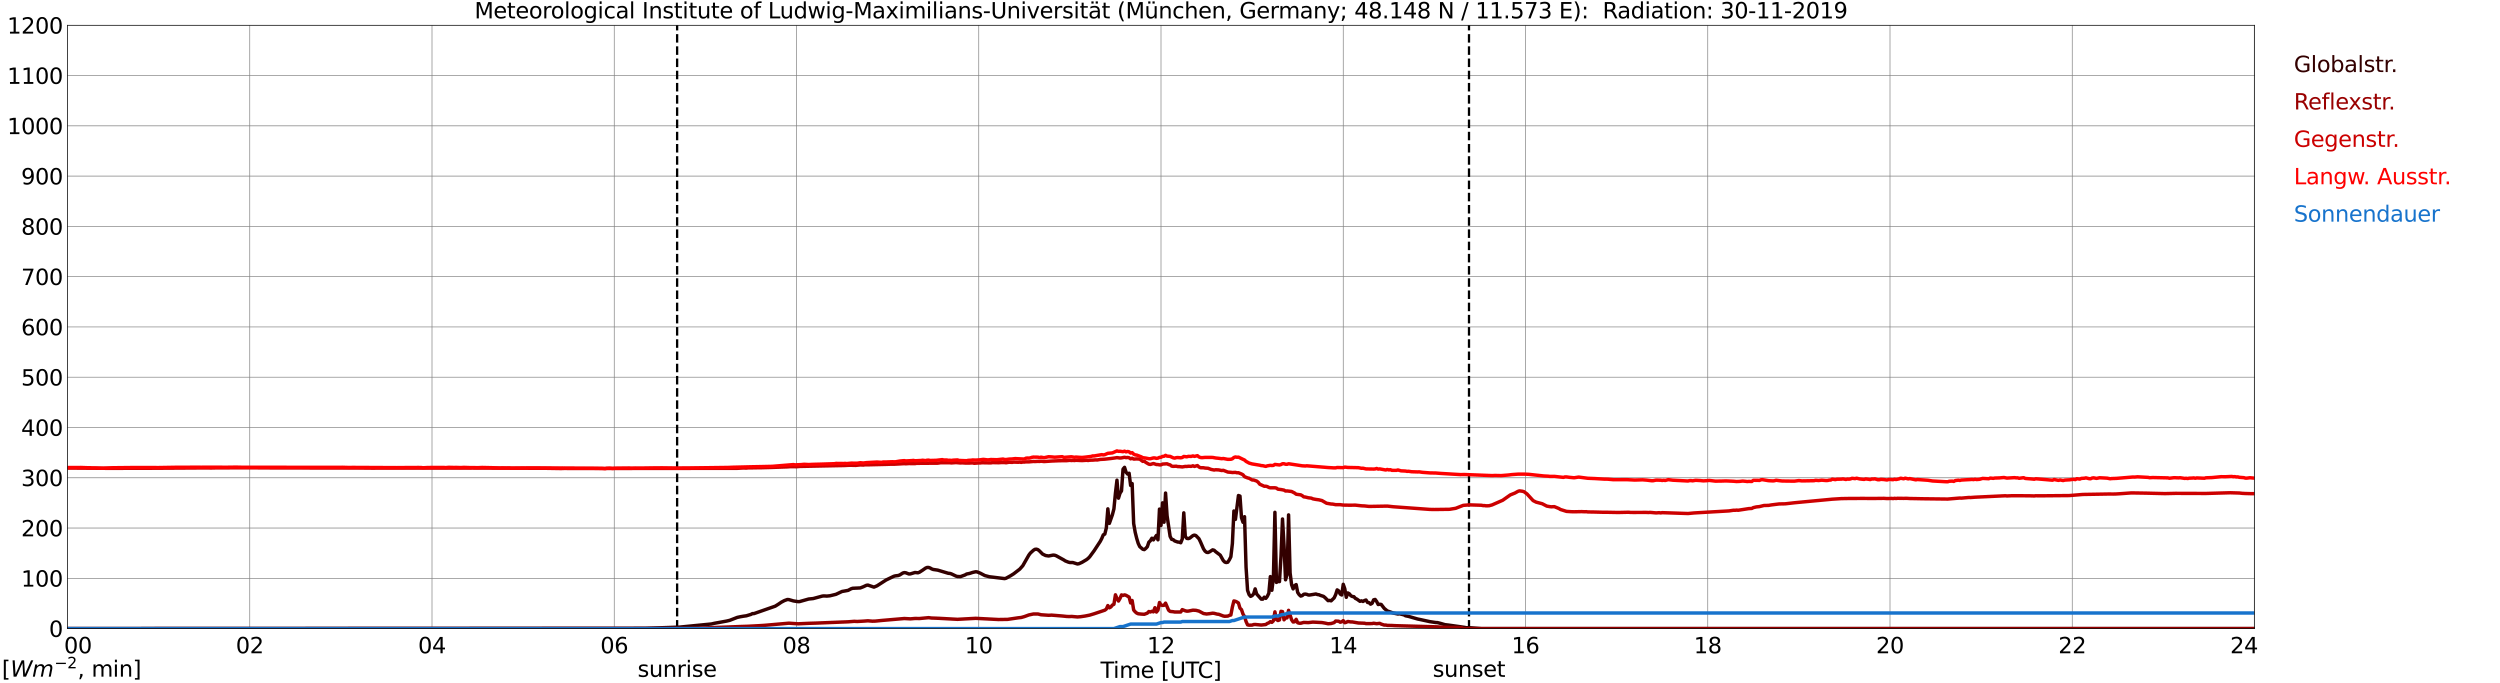<?xml version="1.0" encoding="utf-8" standalone="no"?>
<!DOCTYPE svg PUBLIC "-//W3C//DTD SVG 1.1//EN"
  "http://www.w3.org/Graphics/SVG/1.1/DTD/svg11.dtd">
<svg xmlns:xlink="http://www.w3.org/1999/xlink" width="1085.4pt" height="296.64pt" viewBox="0 0 1085.4 296.64" xmlns="http://www.w3.org/2000/svg" version="1.1">
 <defs>
  <style type="text/css">*{stroke-linejoin: round; stroke-linecap: butt}</style>
 </defs>
 <g id="figure_1">
  <g id="patch_1">
   <path d="M 0 296.64 
L 1085.4 296.64 
L 1085.4 0 
L 0 0 
z
" style="fill: #ffffff"/>
  </g>
  <g id="axes_1">
   <g id="patch_2">
    <path d="M 29.306 272.909 
L 978.814 272.909 
L 978.814 10.976 
L 29.306 10.976 
z
" style="fill: #ffffff"/>
   </g>
   <g id="patch_3">
    <path d="M 978.814 272.909 
L 978.814 272.909 
L 978.814 10.976 
L 978.814 10.976 
z
" clip-path="url(#pb944c80c4a)" style="fill: #d3d3d3; opacity: 0.25; stroke: #d3d3d3; stroke-linejoin: miter"/>
   </g>
   <g id="matplotlib.axis_1">
    <g id="xtick_1">
     <g id="line2d_1">
      <path d="M 29.306 272.909 
L 29.306 10.976 
" clip-path="url(#pb944c80c4a)" style="fill: none; stroke: #808080; stroke-width: 0.3; stroke-linecap: square"/>
     </g>
     <g id="line2d_2"/>
     <g id="text_1">
      <!--    00 -->
      <g transform="translate(18.733 283.627) scale(0.095 -0.095)">
       <defs>
        <path id="DejaVuSans-20" transform="scale(0.016)"/>
        <path id="DejaVuSans-30" d="M 2034 4250 
Q 1547 4250 1301 3770 
Q 1056 3291 1056 2328 
Q 1056 1369 1301 889 
Q 1547 409 2034 409 
Q 2525 409 2770 889 
Q 3016 1369 3016 2328 
Q 3016 3291 2770 3770 
Q 2525 4250 2034 4250 
z
M 2034 4750 
Q 2819 4750 3233 4129 
Q 3647 3509 3647 2328 
Q 3647 1150 3233 529 
Q 2819 -91 2034 -91 
Q 1250 -91 836 529 
Q 422 1150 422 2328 
Q 422 3509 836 4129 
Q 1250 4750 2034 4750 
z
" transform="scale(0.016)"/>
       </defs>
       <use xlink:href="#DejaVuSans-20"/>
       <use xlink:href="#DejaVuSans-20" transform="translate(31.787 0)"/>
       <use xlink:href="#DejaVuSans-20" transform="translate(63.574 0)"/>
       <use xlink:href="#DejaVuSans-30" transform="translate(95.361 0)"/>
       <use xlink:href="#DejaVuSans-30" transform="translate(158.984 0)"/>
      </g>
     </g>
    </g>
    <g id="xtick_2">
     <g id="line2d_3">
      <path d="M 108.431 272.909 
L 108.431 10.976 
" clip-path="url(#pb944c80c4a)" style="fill: none; stroke: #808080; stroke-width: 0.3; stroke-linecap: square"/>
     </g>
     <g id="line2d_4"/>
     <g id="text_2">
      <!-- 02 -->
      <g transform="translate(102.387 283.627) scale(0.095 -0.095)">
       <defs>
        <path id="DejaVuSans-32" d="M 1228 531 
L 3431 531 
L 3431 0 
L 469 0 
L 469 531 
Q 828 903 1448 1529 
Q 2069 2156 2228 2338 
Q 2531 2678 2651 2914 
Q 2772 3150 2772 3378 
Q 2772 3750 2511 3984 
Q 2250 4219 1831 4219 
Q 1534 4219 1204 4116 
Q 875 4013 500 3803 
L 500 4441 
Q 881 4594 1212 4672 
Q 1544 4750 1819 4750 
Q 2544 4750 2975 4387 
Q 3406 4025 3406 3419 
Q 3406 3131 3298 2873 
Q 3191 2616 2906 2266 
Q 2828 2175 2409 1742 
Q 1991 1309 1228 531 
z
" transform="scale(0.016)"/>
       </defs>
       <use xlink:href="#DejaVuSans-30"/>
       <use xlink:href="#DejaVuSans-32" transform="translate(63.623 0)"/>
      </g>
     </g>
    </g>
    <g id="xtick_3">
     <g id="line2d_5">
      <path d="M 187.557 272.909 
L 187.557 10.976 
" clip-path="url(#pb944c80c4a)" style="fill: none; stroke: #808080; stroke-width: 0.3; stroke-linecap: square"/>
     </g>
     <g id="line2d_6"/>
     <g id="text_3">
      <!-- 04 -->
      <g transform="translate(181.513 283.627) scale(0.095 -0.095)">
       <defs>
        <path id="DejaVuSans-34" d="M 2419 4116 
L 825 1625 
L 2419 1625 
L 2419 4116 
z
M 2253 4666 
L 3047 4666 
L 3047 1625 
L 3713 1625 
L 3713 1100 
L 3047 1100 
L 3047 0 
L 2419 0 
L 2419 1100 
L 313 1100 
L 313 1709 
L 2253 4666 
z
" transform="scale(0.016)"/>
       </defs>
       <use xlink:href="#DejaVuSans-30"/>
       <use xlink:href="#DejaVuSans-34" transform="translate(63.623 0)"/>
      </g>
     </g>
    </g>
    <g id="xtick_4">
     <g id="line2d_7">
      <path d="M 266.683 272.909 
L 266.683 10.976 
" clip-path="url(#pb944c80c4a)" style="fill: none; stroke: #808080; stroke-width: 0.3; stroke-linecap: square"/>
     </g>
     <g id="line2d_8"/>
     <g id="text_4">
      <!-- 06 -->
      <g transform="translate(260.638 283.627) scale(0.095 -0.095)">
       <defs>
        <path id="DejaVuSans-36" d="M 2113 2584 
Q 1688 2584 1439 2293 
Q 1191 2003 1191 1497 
Q 1191 994 1439 701 
Q 1688 409 2113 409 
Q 2538 409 2786 701 
Q 3034 994 3034 1497 
Q 3034 2003 2786 2293 
Q 2538 2584 2113 2584 
z
M 3366 4563 
L 3366 3988 
Q 3128 4100 2886 4159 
Q 2644 4219 2406 4219 
Q 1781 4219 1451 3797 
Q 1122 3375 1075 2522 
Q 1259 2794 1537 2939 
Q 1816 3084 2150 3084 
Q 2853 3084 3261 2657 
Q 3669 2231 3669 1497 
Q 3669 778 3244 343 
Q 2819 -91 2113 -91 
Q 1303 -91 875 529 
Q 447 1150 447 2328 
Q 447 3434 972 4092 
Q 1497 4750 2381 4750 
Q 2619 4750 2861 4703 
Q 3103 4656 3366 4563 
z
" transform="scale(0.016)"/>
       </defs>
       <use xlink:href="#DejaVuSans-30"/>
       <use xlink:href="#DejaVuSans-36" transform="translate(63.623 0)"/>
      </g>
     </g>
    </g>
    <g id="xtick_5">
     <g id="line2d_9">
      <path d="M 345.808 272.909 
L 345.808 10.976 
" clip-path="url(#pb944c80c4a)" style="fill: none; stroke: #808080; stroke-width: 0.3; stroke-linecap: square"/>
     </g>
     <g id="line2d_10"/>
     <g id="text_5">
      <!-- 08 -->
      <g transform="translate(339.764 283.627) scale(0.095 -0.095)">
       <defs>
        <path id="DejaVuSans-38" d="M 2034 2216 
Q 1584 2216 1326 1975 
Q 1069 1734 1069 1313 
Q 1069 891 1326 650 
Q 1584 409 2034 409 
Q 2484 409 2743 651 
Q 3003 894 3003 1313 
Q 3003 1734 2745 1975 
Q 2488 2216 2034 2216 
z
M 1403 2484 
Q 997 2584 770 2862 
Q 544 3141 544 3541 
Q 544 4100 942 4425 
Q 1341 4750 2034 4750 
Q 2731 4750 3128 4425 
Q 3525 4100 3525 3541 
Q 3525 3141 3298 2862 
Q 3072 2584 2669 2484 
Q 3125 2378 3379 2068 
Q 3634 1759 3634 1313 
Q 3634 634 3220 271 
Q 2806 -91 2034 -91 
Q 1263 -91 848 271 
Q 434 634 434 1313 
Q 434 1759 690 2068 
Q 947 2378 1403 2484 
z
M 1172 3481 
Q 1172 3119 1398 2916 
Q 1625 2713 2034 2713 
Q 2441 2713 2670 2916 
Q 2900 3119 2900 3481 
Q 2900 3844 2670 4047 
Q 2441 4250 2034 4250 
Q 1625 4250 1398 4047 
Q 1172 3844 1172 3481 
z
" transform="scale(0.016)"/>
       </defs>
       <use xlink:href="#DejaVuSans-30"/>
       <use xlink:href="#DejaVuSans-38" transform="translate(63.623 0)"/>
      </g>
     </g>
    </g>
    <g id="xtick_6">
     <g id="line2d_11">
      <path d="M 424.934 272.909 
L 424.934 10.976 
" clip-path="url(#pb944c80c4a)" style="fill: none; stroke: #808080; stroke-width: 0.3; stroke-linecap: square"/>
     </g>
     <g id="line2d_12"/>
     <g id="text_6">
      <!-- 10 -->
      <g transform="translate(418.89 283.627) scale(0.095 -0.095)">
       <defs>
        <path id="DejaVuSans-31" d="M 794 531 
L 1825 531 
L 1825 4091 
L 703 3866 
L 703 4441 
L 1819 4666 
L 2450 4666 
L 2450 531 
L 3481 531 
L 3481 0 
L 794 0 
L 794 531 
z
" transform="scale(0.016)"/>
       </defs>
       <use xlink:href="#DejaVuSans-31"/>
       <use xlink:href="#DejaVuSans-30" transform="translate(63.623 0)"/>
      </g>
     </g>
    </g>
    <g id="xtick_7">
     <g id="line2d_13">
      <path d="M 504.06 272.909 
L 504.06 10.976 
" clip-path="url(#pb944c80c4a)" style="fill: none; stroke: #808080; stroke-width: 0.3; stroke-linecap: square"/>
     </g>
     <g id="line2d_14"/>
     <g id="text_7">
      <!-- 12 -->
      <g transform="translate(498.015 283.627) scale(0.095 -0.095)">
       <use xlink:href="#DejaVuSans-31"/>
       <use xlink:href="#DejaVuSans-32" transform="translate(63.623 0)"/>
      </g>
     </g>
    </g>
    <g id="xtick_8">
     <g id="line2d_15">
      <path d="M 583.185 272.909 
L 583.185 10.976 
" clip-path="url(#pb944c80c4a)" style="fill: none; stroke: #808080; stroke-width: 0.3; stroke-linecap: square"/>
     </g>
     <g id="line2d_16"/>
     <g id="text_8">
      <!-- 14 -->
      <g transform="translate(577.141 283.627) scale(0.095 -0.095)">
       <use xlink:href="#DejaVuSans-31"/>
       <use xlink:href="#DejaVuSans-34" transform="translate(63.623 0)"/>
      </g>
     </g>
    </g>
    <g id="xtick_9">
     <g id="line2d_17">
      <path d="M 662.311 272.909 
L 662.311 10.976 
" clip-path="url(#pb944c80c4a)" style="fill: none; stroke: #808080; stroke-width: 0.3; stroke-linecap: square"/>
     </g>
     <g id="line2d_18"/>
     <g id="text_9">
      <!-- 16 -->
      <g transform="translate(656.267 283.627) scale(0.095 -0.095)">
       <use xlink:href="#DejaVuSans-31"/>
       <use xlink:href="#DejaVuSans-36" transform="translate(63.623 0)"/>
      </g>
     </g>
    </g>
    <g id="xtick_10">
     <g id="line2d_19">
      <path d="M 741.437 272.909 
L 741.437 10.976 
" clip-path="url(#pb944c80c4a)" style="fill: none; stroke: #808080; stroke-width: 0.3; stroke-linecap: square"/>
     </g>
     <g id="line2d_20"/>
     <g id="text_10">
      <!-- 18 -->
      <g transform="translate(735.392 283.627) scale(0.095 -0.095)">
       <use xlink:href="#DejaVuSans-31"/>
       <use xlink:href="#DejaVuSans-38" transform="translate(63.623 0)"/>
      </g>
     </g>
    </g>
    <g id="xtick_11">
     <g id="line2d_21">
      <path d="M 820.562 272.909 
L 820.562 10.976 
" clip-path="url(#pb944c80c4a)" style="fill: none; stroke: #808080; stroke-width: 0.3; stroke-linecap: square"/>
     </g>
     <g id="line2d_22"/>
     <g id="text_11">
      <!-- 20 -->
      <g transform="translate(814.518 283.627) scale(0.095 -0.095)">
       <use xlink:href="#DejaVuSans-32"/>
       <use xlink:href="#DejaVuSans-30" transform="translate(63.623 0)"/>
      </g>
     </g>
    </g>
    <g id="xtick_12">
     <g id="line2d_23">
      <path d="M 899.688 272.909 
L 899.688 10.976 
" clip-path="url(#pb944c80c4a)" style="fill: none; stroke: #808080; stroke-width: 0.3; stroke-linecap: square"/>
     </g>
     <g id="line2d_24"/>
     <g id="text_12">
      <!-- 22 -->
      <g transform="translate(893.644 283.627) scale(0.095 -0.095)">
       <use xlink:href="#DejaVuSans-32"/>
       <use xlink:href="#DejaVuSans-32" transform="translate(63.623 0)"/>
      </g>
     </g>
    </g>
    <g id="xtick_13">
     <g id="line2d_25">
      <path d="M 978.814 272.909 
L 978.814 10.976 
" clip-path="url(#pb944c80c4a)" style="fill: none; stroke: #808080; stroke-width: 0.3; stroke-linecap: square"/>
     </g>
     <g id="line2d_26"/>
     <g id="text_13">
      <!-- 24    -->
      <g transform="translate(968.241 283.627) scale(0.095 -0.095)">
       <use xlink:href="#DejaVuSans-32"/>
       <use xlink:href="#DejaVuSans-34" transform="translate(63.623 0)"/>
       <use xlink:href="#DejaVuSans-20" transform="translate(127.246 0)"/>
       <use xlink:href="#DejaVuSans-20" transform="translate(159.033 0)"/>
       <use xlink:href="#DejaVuSans-20" transform="translate(190.82 0)"/>
      </g>
     </g>
    </g>
    <g id="text_14">
     <!-- Time [UTC] -->
     <g transform="translate(477.806 294.322) scale(0.095 -0.095)">
      <defs>
       <path id="DejaVuSans-54" d="M -19 4666 
L 3928 4666 
L 3928 4134 
L 2272 4134 
L 2272 0 
L 1638 0 
L 1638 4134 
L -19 4134 
L -19 4666 
z
" transform="scale(0.016)"/>
       <path id="DejaVuSans-69" d="M 603 3500 
L 1178 3500 
L 1178 0 
L 603 0 
L 603 3500 
z
M 603 4863 
L 1178 4863 
L 1178 4134 
L 603 4134 
L 603 4863 
z
" transform="scale(0.016)"/>
       <path id="DejaVuSans-6d" d="M 3328 2828 
Q 3544 3216 3844 3400 
Q 4144 3584 4550 3584 
Q 5097 3584 5394 3201 
Q 5691 2819 5691 2113 
L 5691 0 
L 5113 0 
L 5113 2094 
Q 5113 2597 4934 2840 
Q 4756 3084 4391 3084 
Q 3944 3084 3684 2787 
Q 3425 2491 3425 1978 
L 3425 0 
L 2847 0 
L 2847 2094 
Q 2847 2600 2669 2842 
Q 2491 3084 2119 3084 
Q 1678 3084 1418 2786 
Q 1159 2488 1159 1978 
L 1159 0 
L 581 0 
L 581 3500 
L 1159 3500 
L 1159 2956 
Q 1356 3278 1631 3431 
Q 1906 3584 2284 3584 
Q 2666 3584 2933 3390 
Q 3200 3197 3328 2828 
z
" transform="scale(0.016)"/>
       <path id="DejaVuSans-65" d="M 3597 1894 
L 3597 1613 
L 953 1613 
Q 991 1019 1311 708 
Q 1631 397 2203 397 
Q 2534 397 2845 478 
Q 3156 559 3463 722 
L 3463 178 
Q 3153 47 2828 -22 
Q 2503 -91 2169 -91 
Q 1331 -91 842 396 
Q 353 884 353 1716 
Q 353 2575 817 3079 
Q 1281 3584 2069 3584 
Q 2775 3584 3186 3129 
Q 3597 2675 3597 1894 
z
M 3022 2063 
Q 3016 2534 2758 2815 
Q 2500 3097 2075 3097 
Q 1594 3097 1305 2825 
Q 1016 2553 972 2059 
L 3022 2063 
z
" transform="scale(0.016)"/>
       <path id="DejaVuSans-5b" d="M 550 4863 
L 1875 4863 
L 1875 4416 
L 1125 4416 
L 1125 -397 
L 1875 -397 
L 1875 -844 
L 550 -844 
L 550 4863 
z
" transform="scale(0.016)"/>
       <path id="DejaVuSans-55" d="M 556 4666 
L 1191 4666 
L 1191 1831 
Q 1191 1081 1462 751 
Q 1734 422 2344 422 
Q 2950 422 3222 751 
Q 3494 1081 3494 1831 
L 3494 4666 
L 4128 4666 
L 4128 1753 
Q 4128 841 3676 375 
Q 3225 -91 2344 -91 
Q 1459 -91 1007 375 
Q 556 841 556 1753 
L 556 4666 
z
" transform="scale(0.016)"/>
       <path id="DejaVuSans-43" d="M 4122 4306 
L 4122 3641 
Q 3803 3938 3442 4084 
Q 3081 4231 2675 4231 
Q 1875 4231 1450 3742 
Q 1025 3253 1025 2328 
Q 1025 1406 1450 917 
Q 1875 428 2675 428 
Q 3081 428 3442 575 
Q 3803 722 4122 1019 
L 4122 359 
Q 3791 134 3420 21 
Q 3050 -91 2638 -91 
Q 1578 -91 968 557 
Q 359 1206 359 2328 
Q 359 3453 968 4101 
Q 1578 4750 2638 4750 
Q 3056 4750 3426 4639 
Q 3797 4528 4122 4306 
z
" transform="scale(0.016)"/>
       <path id="DejaVuSans-5d" d="M 1947 4863 
L 1947 -844 
L 622 -844 
L 622 -397 
L 1369 -397 
L 1369 4416 
L 622 4416 
L 622 4863 
L 1947 4863 
z
" transform="scale(0.016)"/>
      </defs>
      <use xlink:href="#DejaVuSans-54"/>
      <use xlink:href="#DejaVuSans-69" transform="translate(57.959 0)"/>
      <use xlink:href="#DejaVuSans-6d" transform="translate(85.742 0)"/>
      <use xlink:href="#DejaVuSans-65" transform="translate(183.154 0)"/>
      <use xlink:href="#DejaVuSans-20" transform="translate(244.678 0)"/>
      <use xlink:href="#DejaVuSans-5b" transform="translate(276.465 0)"/>
      <use xlink:href="#DejaVuSans-55" transform="translate(315.479 0)"/>
      <use xlink:href="#DejaVuSans-54" transform="translate(388.672 0)"/>
      <use xlink:href="#DejaVuSans-43" transform="translate(443.881 0)"/>
      <use xlink:href="#DejaVuSans-5d" transform="translate(513.705 0)"/>
     </g>
    </g>
   </g>
   <g id="matplotlib.axis_2">
    <g id="ytick_1">
     <g id="line2d_27">
      <path d="M 29.306 272.909 
L 978.814 272.909 
" clip-path="url(#pb944c80c4a)" style="fill: none; stroke: #808080; stroke-width: 0.3; stroke-linecap: square"/>
     </g>
     <g id="line2d_28"/>
     <g id="text_15">
      <!-- 0 -->
      <g transform="translate(21.261 276.518) scale(0.095 -0.095)">
       <use xlink:href="#DejaVuSans-30"/>
      </g>
     </g>
    </g>
    <g id="ytick_2">
     <g id="line2d_29">
      <path d="M 29.306 251.081 
L 978.814 251.081 
" clip-path="url(#pb944c80c4a)" style="fill: none; stroke: #808080; stroke-width: 0.3; stroke-linecap: square"/>
     </g>
     <g id="line2d_30"/>
     <g id="text_16">
      <!-- 100 -->
      <g transform="translate(9.173 254.69) scale(0.095 -0.095)">
       <use xlink:href="#DejaVuSans-31"/>
       <use xlink:href="#DejaVuSans-30" transform="translate(63.623 0)"/>
       <use xlink:href="#DejaVuSans-30" transform="translate(127.246 0)"/>
      </g>
     </g>
    </g>
    <g id="ytick_3">
     <g id="line2d_31">
      <path d="M 29.306 229.253 
L 978.814 229.253 
" clip-path="url(#pb944c80c4a)" style="fill: none; stroke: #808080; stroke-width: 0.3; stroke-linecap: square"/>
     </g>
     <g id="line2d_32"/>
     <g id="text_17">
      <!-- 200 -->
      <g transform="translate(9.173 232.863) scale(0.095 -0.095)">
       <use xlink:href="#DejaVuSans-32"/>
       <use xlink:href="#DejaVuSans-30" transform="translate(63.623 0)"/>
       <use xlink:href="#DejaVuSans-30" transform="translate(127.246 0)"/>
      </g>
     </g>
    </g>
    <g id="ytick_4">
     <g id="line2d_33">
      <path d="M 29.306 207.426 
L 978.814 207.426 
" clip-path="url(#pb944c80c4a)" style="fill: none; stroke: #808080; stroke-width: 0.3; stroke-linecap: square"/>
     </g>
     <g id="line2d_34"/>
     <g id="text_18">
      <!-- 300 -->
      <g transform="translate(9.173 211.035) scale(0.095 -0.095)">
       <defs>
        <path id="DejaVuSans-33" d="M 2597 2516 
Q 3050 2419 3304 2112 
Q 3559 1806 3559 1356 
Q 3559 666 3084 287 
Q 2609 -91 1734 -91 
Q 1441 -91 1130 -33 
Q 819 25 488 141 
L 488 750 
Q 750 597 1062 519 
Q 1375 441 1716 441 
Q 2309 441 2620 675 
Q 2931 909 2931 1356 
Q 2931 1769 2642 2001 
Q 2353 2234 1838 2234 
L 1294 2234 
L 1294 2753 
L 1863 2753 
Q 2328 2753 2575 2939 
Q 2822 3125 2822 3475 
Q 2822 3834 2567 4026 
Q 2313 4219 1838 4219 
Q 1578 4219 1281 4162 
Q 984 4106 628 3988 
L 628 4550 
Q 988 4650 1302 4700 
Q 1616 4750 1894 4750 
Q 2613 4750 3031 4423 
Q 3450 4097 3450 3541 
Q 3450 3153 3228 2886 
Q 3006 2619 2597 2516 
z
" transform="scale(0.016)"/>
       </defs>
       <use xlink:href="#DejaVuSans-33"/>
       <use xlink:href="#DejaVuSans-30" transform="translate(63.623 0)"/>
       <use xlink:href="#DejaVuSans-30" transform="translate(127.246 0)"/>
      </g>
     </g>
    </g>
    <g id="ytick_5">
     <g id="line2d_35">
      <path d="M 29.306 185.598 
L 978.814 185.598 
" clip-path="url(#pb944c80c4a)" style="fill: none; stroke: #808080; stroke-width: 0.3; stroke-linecap: square"/>
     </g>
     <g id="line2d_36"/>
     <g id="text_19">
      <!-- 400 -->
      <g transform="translate(9.173 189.207) scale(0.095 -0.095)">
       <use xlink:href="#DejaVuSans-34"/>
       <use xlink:href="#DejaVuSans-30" transform="translate(63.623 0)"/>
       <use xlink:href="#DejaVuSans-30" transform="translate(127.246 0)"/>
      </g>
     </g>
    </g>
    <g id="ytick_6">
     <g id="line2d_37">
      <path d="M 29.306 163.77 
L 978.814 163.77 
" clip-path="url(#pb944c80c4a)" style="fill: none; stroke: #808080; stroke-width: 0.3; stroke-linecap: square"/>
     </g>
     <g id="line2d_38"/>
     <g id="text_20">
      <!-- 500 -->
      <g transform="translate(9.173 167.379) scale(0.095 -0.095)">
       <defs>
        <path id="DejaVuSans-35" d="M 691 4666 
L 3169 4666 
L 3169 4134 
L 1269 4134 
L 1269 2991 
Q 1406 3038 1543 3061 
Q 1681 3084 1819 3084 
Q 2600 3084 3056 2656 
Q 3513 2228 3513 1497 
Q 3513 744 3044 326 
Q 2575 -91 1722 -91 
Q 1428 -91 1123 -41 
Q 819 9 494 109 
L 494 744 
Q 775 591 1075 516 
Q 1375 441 1709 441 
Q 2250 441 2565 725 
Q 2881 1009 2881 1497 
Q 2881 1984 2565 2268 
Q 2250 2553 1709 2553 
Q 1456 2553 1204 2497 
Q 953 2441 691 2322 
L 691 4666 
z
" transform="scale(0.016)"/>
       </defs>
       <use xlink:href="#DejaVuSans-35"/>
       <use xlink:href="#DejaVuSans-30" transform="translate(63.623 0)"/>
       <use xlink:href="#DejaVuSans-30" transform="translate(127.246 0)"/>
      </g>
     </g>
    </g>
    <g id="ytick_7">
     <g id="line2d_39">
      <path d="M 29.306 141.942 
L 978.814 141.942 
" clip-path="url(#pb944c80c4a)" style="fill: none; stroke: #808080; stroke-width: 0.3; stroke-linecap: square"/>
     </g>
     <g id="line2d_40"/>
     <g id="text_21">
      <!-- 600 -->
      <g transform="translate(9.173 145.551) scale(0.095 -0.095)">
       <use xlink:href="#DejaVuSans-36"/>
       <use xlink:href="#DejaVuSans-30" transform="translate(63.623 0)"/>
       <use xlink:href="#DejaVuSans-30" transform="translate(127.246 0)"/>
      </g>
     </g>
    </g>
    <g id="ytick_8">
     <g id="line2d_41">
      <path d="M 29.306 120.114 
L 978.814 120.114 
" clip-path="url(#pb944c80c4a)" style="fill: none; stroke: #808080; stroke-width: 0.3; stroke-linecap: square"/>
     </g>
     <g id="line2d_42"/>
     <g id="text_22">
      <!-- 700 -->
      <g transform="translate(9.173 123.724) scale(0.095 -0.095)">
       <defs>
        <path id="DejaVuSans-37" d="M 525 4666 
L 3525 4666 
L 3525 4397 
L 1831 0 
L 1172 0 
L 2766 4134 
L 525 4134 
L 525 4666 
z
" transform="scale(0.016)"/>
       </defs>
       <use xlink:href="#DejaVuSans-37"/>
       <use xlink:href="#DejaVuSans-30" transform="translate(63.623 0)"/>
       <use xlink:href="#DejaVuSans-30" transform="translate(127.246 0)"/>
      </g>
     </g>
    </g>
    <g id="ytick_9">
     <g id="line2d_43">
      <path d="M 29.306 98.287 
L 978.814 98.287 
" clip-path="url(#pb944c80c4a)" style="fill: none; stroke: #808080; stroke-width: 0.3; stroke-linecap: square"/>
     </g>
     <g id="line2d_44"/>
     <g id="text_23">
      <!-- 800 -->
      <g transform="translate(9.173 101.896) scale(0.095 -0.095)">
       <use xlink:href="#DejaVuSans-38"/>
       <use xlink:href="#DejaVuSans-30" transform="translate(63.623 0)"/>
       <use xlink:href="#DejaVuSans-30" transform="translate(127.246 0)"/>
      </g>
     </g>
    </g>
    <g id="ytick_10">
     <g id="line2d_45">
      <path d="M 29.306 76.459 
L 978.814 76.459 
" clip-path="url(#pb944c80c4a)" style="fill: none; stroke: #808080; stroke-width: 0.3; stroke-linecap: square"/>
     </g>
     <g id="line2d_46"/>
     <g id="text_24">
      <!-- 900 -->
      <g transform="translate(9.173 80.068) scale(0.095 -0.095)">
       <defs>
        <path id="DejaVuSans-39" d="M 703 97 
L 703 672 
Q 941 559 1184 500 
Q 1428 441 1663 441 
Q 2288 441 2617 861 
Q 2947 1281 2994 2138 
Q 2813 1869 2534 1725 
Q 2256 1581 1919 1581 
Q 1219 1581 811 2004 
Q 403 2428 403 3163 
Q 403 3881 828 4315 
Q 1253 4750 1959 4750 
Q 2769 4750 3195 4129 
Q 3622 3509 3622 2328 
Q 3622 1225 3098 567 
Q 2575 -91 1691 -91 
Q 1453 -91 1209 -44 
Q 966 3 703 97 
z
M 1959 2075 
Q 2384 2075 2632 2365 
Q 2881 2656 2881 3163 
Q 2881 3666 2632 3958 
Q 2384 4250 1959 4250 
Q 1534 4250 1286 3958 
Q 1038 3666 1038 3163 
Q 1038 2656 1286 2365 
Q 1534 2075 1959 2075 
z
" transform="scale(0.016)"/>
       </defs>
       <use xlink:href="#DejaVuSans-39"/>
       <use xlink:href="#DejaVuSans-30" transform="translate(63.623 0)"/>
       <use xlink:href="#DejaVuSans-30" transform="translate(127.246 0)"/>
      </g>
     </g>
    </g>
    <g id="ytick_11">
     <g id="line2d_47">
      <path d="M 29.306 54.631 
L 978.814 54.631 
" clip-path="url(#pb944c80c4a)" style="fill: none; stroke: #808080; stroke-width: 0.3; stroke-linecap: square"/>
     </g>
     <g id="line2d_48"/>
     <g id="text_25">
      <!-- 1000 -->
      <g transform="translate(3.128 58.24) scale(0.095 -0.095)">
       <use xlink:href="#DejaVuSans-31"/>
       <use xlink:href="#DejaVuSans-30" transform="translate(63.623 0)"/>
       <use xlink:href="#DejaVuSans-30" transform="translate(127.246 0)"/>
       <use xlink:href="#DejaVuSans-30" transform="translate(190.869 0)"/>
      </g>
     </g>
    </g>
    <g id="ytick_12">
     <g id="line2d_49">
      <path d="M 29.306 32.803 
L 978.814 32.803 
" clip-path="url(#pb944c80c4a)" style="fill: none; stroke: #808080; stroke-width: 0.3; stroke-linecap: square"/>
     </g>
     <g id="line2d_50"/>
     <g id="text_26">
      <!-- 1100 -->
      <g transform="translate(3.128 36.413) scale(0.095 -0.095)">
       <use xlink:href="#DejaVuSans-31"/>
       <use xlink:href="#DejaVuSans-31" transform="translate(63.623 0)"/>
       <use xlink:href="#DejaVuSans-30" transform="translate(127.246 0)"/>
       <use xlink:href="#DejaVuSans-30" transform="translate(190.869 0)"/>
      </g>
     </g>
    </g>
    <g id="ytick_13">
     <g id="line2d_51">
      <path d="M 29.306 10.976 
L 978.814 10.976 
" clip-path="url(#pb944c80c4a)" style="fill: none; stroke: #808080; stroke-width: 0.3; stroke-linecap: square"/>
     </g>
     <g id="line2d_52"/>
     <g id="text_27">
      <!-- 1200 -->
      <g transform="translate(3.128 14.585) scale(0.095 -0.095)">
       <use xlink:href="#DejaVuSans-31"/>
       <use xlink:href="#DejaVuSans-32" transform="translate(63.623 0)"/>
       <use xlink:href="#DejaVuSans-30" transform="translate(127.246 0)"/>
       <use xlink:href="#DejaVuSans-30" transform="translate(190.869 0)"/>
      </g>
     </g>
    </g>
   </g>
   <g id="line2d_53">
    <path d="M 293.981 272.909 
L 293.981 10.976 
" clip-path="url(#pb944c80c4a)" style="fill: none; stroke-dasharray: 3.7,1.6; stroke-dashoffset: 0; stroke: #000000"/>
   </g>
   <g id="line2d_54">
    <path d="M 637.782 272.909 
L 637.782 10.976 
" clip-path="url(#pb944c80c4a)" style="fill: none; stroke-dasharray: 3.7,1.6; stroke-dashoffset: 0; stroke: #000000"/>
   </g>
   <g id="line2d_55">
    <path d="M 29.306 272.909 
L 279.87 272.806 
L 295.036 272.269 
L 308.883 270.905 
L 310.202 270.595 
L 312.18 270.244 
L 315.477 269.643 
L 316.796 269.333 
L 320.093 268.052 
L 321.411 267.764 
L 322.73 267.535 
L 324.049 267.349 
L 326.027 266.751 
L 326.686 266.4 
L 327.346 266.4 
L 336.577 263.174 
L 337.896 262.349 
L 339.215 261.458 
L 340.533 260.755 
L 341.852 260.281 
L 342.512 260.323 
L 344.49 260.901 
L 346.468 261.211 
L 347.127 261.189 
L 351.083 260.074 
L 353.062 259.867 
L 357.018 258.793 
L 357.677 258.729 
L 358.996 258.793 
L 360.315 258.668 
L 362.952 258.027 
L 365.59 256.787 
L 366.909 256.56 
L 368.227 256.311 
L 369.546 255.608 
L 370.206 255.403 
L 373.502 255.257 
L 374.821 254.742 
L 376.14 254.122 
L 376.799 254.017 
L 379.437 254.905 
L 380.756 254.349 
L 384.712 251.806 
L 388.009 250.214 
L 388.668 250.029 
L 389.987 249.863 
L 390.646 249.614 
L 391.965 248.787 
L 392.624 248.601 
L 393.284 248.684 
L 394.603 249.202 
L 395.262 249.16 
L 397.24 248.56 
L 398.559 248.684 
L 399.218 248.416 
L 400.537 247.569 
L 401.856 246.639 
L 402.515 246.368 
L 403.175 246.368 
L 403.834 246.598 
L 404.493 246.991 
L 405.153 247.237 
L 407.131 247.527 
L 411.746 248.911 
L 412.406 248.953 
L 413.065 249.16 
L 415.043 250.112 
L 415.703 250.297 
L 417.022 250.339 
L 419 249.614 
L 419.659 249.221 
L 420.978 248.953 
L 422.297 248.518 
L 423.615 248.23 
L 424.275 248.313 
L 425.593 248.85 
L 427.572 249.883 
L 429.55 250.4 
L 436.144 251.205 
L 436.803 251.042 
L 438.781 249.946 
L 440.1 249.119 
L 442.737 247.093 
L 444.056 245.604 
L 446.694 240.975 
L 447.353 240.106 
L 448.672 238.908 
L 449.331 238.495 
L 449.991 238.432 
L 450.65 238.659 
L 451.309 239.198 
L 452.628 240.54 
L 453.947 241.182 
L 455.266 241.387 
L 457.244 240.994 
L 457.903 241.058 
L 458.563 241.285 
L 461.859 243.103 
L 462.519 243.537 
L 463.838 244.055 
L 464.497 244.221 
L 465.816 244.24 
L 467.794 244.86 
L 468.453 244.736 
L 469.772 244.138 
L 471.75 242.959 
L 472.409 242.442 
L 473.069 241.78 
L 475.047 239.074 
L 477.685 235.042 
L 478.344 233.78 
L 479.003 232.211 
L 479.663 231.879 
L 480.322 229.214 
L 480.981 220.924 
L 481.641 227.23 
L 482.96 223.467 
L 483.619 220.924 
L 484.278 214.103 
L 484.938 208.482 
L 485.597 216.294 
L 486.256 214.144 
L 486.916 213.131 
L 487.575 203.665 
L 488.235 202.901 
L 488.894 205.009 
L 489.553 205.815 
L 490.213 205.463 
L 490.872 210.754 
L 491.532 209.949 
L 492.191 227.291 
L 492.85 231.074 
L 493.51 233.741 
L 494.169 235.911 
L 494.828 237.316 
L 496.147 238.454 
L 496.807 238.617 
L 497.466 238.08 
L 498.125 237.358 
L 498.785 235.393 
L 499.444 234.774 
L 500.103 233.678 
L 500.763 234.402 
L 502.082 232.458 
L 502.741 234.361 
L 503.4 221.029 
L 504.06 228.118 
L 504.719 218.32 
L 505.379 226.732 
L 506.038 214.061 
L 506.697 223.921 
L 508.016 232.872 
L 508.675 234.154 
L 509.335 234.298 
L 509.994 234.856 
L 511.313 235.332 
L 511.972 235.374 
L 512.632 235.642 
L 513.291 234.01 
L 513.95 222.661 
L 514.61 232.955 
L 515.269 233.741 
L 515.929 233.844 
L 516.588 233.595 
L 517.907 232.541 
L 518.566 232.314 
L 519.226 232.541 
L 520.544 233.905 
L 521.204 235.269 
L 522.522 238.307 
L 523.182 239.279 
L 523.841 239.796 
L 524.501 239.879 
L 525.16 239.569 
L 526.479 238.722 
L 527.138 238.908 
L 527.797 239.528 
L 529.776 241.016 
L 531.094 243.371 
L 531.754 244.033 
L 532.413 244.24 
L 533.073 244.074 
L 533.732 243.042 
L 534.391 241.719 
L 535.051 235.994 
L 535.71 221.854 
L 536.369 225.492 
L 537.688 215.137 
L 538.348 215.384 
L 539.007 224.77 
L 539.666 226.754 
L 540.326 224.335 
L 540.985 246.246 
L 541.644 256.311 
L 542.304 258.151 
L 542.963 258.917 
L 543.623 258.585 
L 544.282 257.841 
L 544.941 255.671 
L 545.601 257.904 
L 547.579 260.116 
L 548.238 260.135 
L 548.898 259.269 
L 549.557 259.784 
L 550.216 258.917 
L 550.876 257.553 
L 551.535 250.339 
L 552.195 256.269 
L 552.854 250.896 
L 553.513 222.434 
L 554.173 252.86 
L 554.832 252.406 
L 555.491 252.509 
L 556.151 241.614 
L 556.81 225.326 
L 557.47 236.738 
L 558.129 251.723 
L 558.788 249.368 
L 559.448 223.55 
L 560.107 248.726 
L 560.766 253.892 
L 561.426 255.671 
L 562.085 254.224 
L 562.745 253.812 
L 563.404 257.221 
L 564.063 258.193 
L 564.723 258.793 
L 565.382 258.585 
L 566.042 258.007 
L 566.701 257.924 
L 567.36 258.048 
L 568.02 258.317 
L 568.679 258.317 
L 571.317 257.883 
L 571.976 258.131 
L 572.635 258.214 
L 573.295 258.502 
L 574.613 258.917 
L 575.273 259.454 
L 576.592 260.777 
L 577.251 260.674 
L 577.91 260.86 
L 579.229 259.579 
L 579.889 258.173 
L 580.548 256.106 
L 581.207 256.54 
L 581.867 257.946 
L 582.526 258.317 
L 583.185 253.687 
L 583.845 255.608 
L 584.504 259.33 
L 585.164 257.429 
L 585.823 257.8 
L 586.482 258.627 
L 587.142 258.978 
L 587.801 259.061 
L 588.46 259.806 
L 589.12 260.116 
L 590.439 261.065 
L 591.098 260.86 
L 591.757 261.128 
L 592.417 260.714 
L 593.076 260.508 
L 593.736 261.563 
L 594.395 261.646 
L 595.054 262.307 
L 595.714 261.934 
L 596.373 260.426 
L 597.032 260.26 
L 597.692 261.148 
L 598.351 262.451 
L 599.011 262.327 
L 599.67 262.429 
L 600.989 264.145 
L 602.307 265.241 
L 603.626 265.697 
L 604.945 266.171 
L 606.923 266.585 
L 607.582 266.483 
L 609.561 266.956 
L 610.22 267.349 
L 611.539 267.618 
L 615.495 268.755 
L 616.814 269.023 
L 618.133 269.314 
L 620.77 269.892 
L 623.408 270.285 
L 624.067 270.305 
L 625.386 270.637 
L 627.364 271.215 
L 628.683 271.359 
L 633.298 272.001 
L 635.936 272.394 
L 636.595 272.538 
L 637.914 272.518 
L 643.189 272.909 
L 978.154 272.909 
L 978.154 272.909 
" clip-path="url(#pb944c80c4a)" style="fill: none; stroke: #330000; stroke-width: 1.5; stroke-linecap: square"/>
   </g>
   <g id="line2d_56">
    <path d="M 29.306 272.909 
L 300.311 272.815 
L 319.433 272.09 
L 321.411 272.009 
L 324.708 271.905 
L 329.324 271.658 
L 331.961 271.492 
L 342.512 270.562 
L 346.468 270.831 
L 351.083 270.623 
L 354.38 270.521 
L 368.227 269.962 
L 370.865 269.755 
L 372.184 269.818 
L 374.162 269.713 
L 375.481 269.632 
L 376.799 269.528 
L 378.777 269.694 
L 380.096 269.652 
L 382.734 269.384 
L 392.624 268.537 
L 395.262 268.681 
L 397.24 268.515 
L 399.218 268.537 
L 403.175 268.163 
L 404.493 268.329 
L 405.812 268.371 
L 407.79 268.454 
L 415.703 268.888 
L 423.615 268.454 
L 433.506 268.969 
L 437.462 268.908 
L 442.078 268.227 
L 443.397 268.08 
L 444.716 267.709 
L 446.694 266.985 
L 448.672 266.572 
L 450.65 266.572 
L 451.969 266.904 
L 455.266 267.131 
L 456.584 267.068 
L 461.2 267.441 
L 463.178 267.646 
L 464.497 267.688 
L 465.156 267.626 
L 467.794 267.853 
L 469.113 267.751 
L 471.091 267.461 
L 473.069 267.068 
L 475.047 266.47 
L 479.663 264.918 
L 480.322 264.444 
L 480.981 262.914 
L 481.641 263.885 
L 482.3 263.512 
L 482.96 262.687 
L 483.619 262.355 
L 484.278 258.243 
L 484.938 259.812 
L 485.597 260.949 
L 486.256 259.812 
L 486.916 258.284 
L 487.575 258.511 
L 488.235 258.262 
L 488.894 258.47 
L 490.213 259.234 
L 490.872 261.777 
L 491.532 260.722 
L 492.191 264.837 
L 492.85 265.621 
L 493.51 266.179 
L 494.169 266.47 
L 495.488 266.614 
L 496.807 266.697 
L 498.125 266.201 
L 498.785 265.498 
L 499.444 265.703 
L 500.103 265.394 
L 500.763 265.642 
L 501.422 263.844 
L 502.082 265.725 
L 502.741 264.918 
L 503.4 261.591 
L 504.06 262.665 
L 504.719 262.851 
L 505.379 262.789 
L 506.038 261.86 
L 507.357 264.918 
L 508.016 265.457 
L 509.335 265.579 
L 509.994 265.703 
L 512.632 265.703 
L 513.291 264.671 
L 514.61 265.188 
L 515.269 265.332 
L 515.929 265.311 
L 517.907 264.918 
L 519.226 264.981 
L 520.544 265.311 
L 522.522 266.365 
L 523.841 266.572 
L 525.16 266.428 
L 526.479 266.221 
L 527.138 266.282 
L 528.457 266.633 
L 529.116 266.697 
L 530.435 267.192 
L 531.094 267.441 
L 531.754 267.565 
L 533.073 267.482 
L 533.732 267.172 
L 534.391 267.007 
L 535.051 263.512 
L 535.71 260.908 
L 536.369 261.054 
L 537.029 261.364 
L 537.688 261.798 
L 538.348 264.051 
L 539.007 264.671 
L 539.666 266.614 
L 540.326 267.709 
L 540.985 269.838 
L 541.644 271.285 
L 542.304 271.429 
L 543.623 271.387 
L 544.282 271.16 
L 544.941 271.119 
L 547.579 271.368 
L 549.557 271.141 
L 550.216 270.665 
L 550.876 270.416 
L 551.535 269.901 
L 552.195 270.189 
L 552.854 269.569 
L 553.513 265.642 
L 554.173 268.969 
L 554.832 269.403 
L 555.491 269.157 
L 556.151 265.415 
L 556.81 265.54 
L 557.47 269.093 
L 558.129 268.288 
L 558.788 268.246 
L 559.448 264.981 
L 560.766 269.093 
L 561.426 270.045 
L 562.085 269.942 
L 562.745 268.888 
L 563.404 270.375 
L 564.063 270.562 
L 564.723 270.582 
L 566.042 270.231 
L 568.02 270.313 
L 569.998 270.086 
L 573.954 270.294 
L 575.273 270.521 
L 576.592 270.809 
L 577.91 270.706 
L 579.229 270.313 
L 579.889 269.632 
L 581.207 269.713 
L 581.867 270.148 
L 582.526 269.962 
L 583.185 269.467 
L 583.845 270.355 
L 584.504 270.169 
L 585.164 269.818 
L 586.482 270.023 
L 587.142 270.023 
L 589.779 270.479 
L 592.417 270.582 
L 593.076 270.748 
L 595.714 270.726 
L 596.373 270.582 
L 597.692 270.789 
L 599.011 270.623 
L 599.67 270.955 
L 600.989 271.387 
L 601.648 271.368 
L 602.307 271.512 
L 604.286 271.553 
L 605.604 271.636 
L 624.067 272.154 
L 625.386 272.237 
L 629.342 272.381 
L 631.98 272.4 
L 634.617 272.505 
L 635.276 272.909 
L 978.154 272.909 
L 978.154 272.909 
" clip-path="url(#pb944c80c4a)" style="fill: none; stroke: #990000; stroke-width: 1.5; stroke-linecap: square"/>
   </g>
   <g id="line2d_57">
    <path d="M 29.306 203.204 
L 47.109 203.331 
L 62.934 203.304 
L 64.253 203.302 
L 87.331 203.163 
L 91.947 203.178 
L 93.925 203.134 
L 96.563 203.145 
L 98.541 203.132 
L 101.178 203.099 
L 107.113 203.093 
L 115.025 203.132 
L 118.322 203.154 
L 156.566 203.204 
L 157.885 203.202 
L 161.182 203.235 
L 163.819 203.232 
L 205.36 203.204 
L 233.714 203.307 
L 236.351 203.3 
L 243.604 203.42 
L 244.923 203.37 
L 250.198 203.405 
L 320.093 203.326 
L 322.73 203.184 
L 324.049 203.226 
L 324.708 203.145 
L 326.027 203.132 
L 328.665 203.086 
L 330.643 203.064 
L 334.599 202.955 
L 341.852 202.704 
L 343.171 202.604 
L 345.808 202.63 
L 347.127 202.514 
L 348.446 202.482 
L 364.93 202.141 
L 366.249 202.126 
L 368.887 201.99 
L 371.524 202.052 
L 373.502 201.851 
L 374.821 201.91 
L 375.481 201.809 
L 376.799 201.807 
L 384.712 201.611 
L 386.69 201.541 
L 388.668 201.525 
L 392.624 201.296 
L 393.284 201.353 
L 394.603 201.259 
L 397.24 201.29 
L 397.899 201.161 
L 407.131 201.093 
L 408.45 200.892 
L 412.406 200.914 
L 413.065 200.984 
L 415.043 200.831 
L 417.022 201.002 
L 417.681 200.947 
L 419 201.034 
L 420.978 201.037 
L 422.297 200.975 
L 422.956 201.137 
L 424.934 200.995 
L 425.593 201.004 
L 426.253 200.897 
L 430.209 200.973 
L 430.869 200.84 
L 433.506 200.897 
L 434.825 200.818 
L 436.144 200.829 
L 436.803 200.906 
L 438.122 200.681 
L 439.44 200.748 
L 440.1 200.626 
L 442.078 200.698 
L 442.737 200.615 
L 443.397 200.757 
L 444.056 200.585 
L 444.716 200.626 
L 445.375 200.515 
L 446.694 200.53 
L 448.672 200.347 
L 449.331 200.384 
L 450.65 200.303 
L 451.309 200.345 
L 451.969 200.24 
L 453.287 200.39 
L 456.584 200.168 
L 459.881 200.03 
L 463.178 199.991 
L 464.497 199.853 
L 465.156 199.943 
L 465.816 199.884 
L 466.475 199.945 
L 467.134 199.84 
L 469.772 199.967 
L 471.75 199.836 
L 472.409 199.926 
L 473.069 199.803 
L 474.388 199.775 
L 475.706 199.668 
L 476.366 199.709 
L 477.685 199.463 
L 479.663 199.354 
L 482.3 199.065 
L 484.278 198.793 
L 484.938 198.675 
L 486.256 198.858 
L 486.916 198.799 
L 488.235 198.522 
L 488.894 198.697 
L 489.553 198.614 
L 490.213 198.74 
L 490.872 199.212 
L 491.532 198.935 
L 492.191 199.325 
L 493.51 199.238 
L 494.828 199.336 
L 496.147 200.316 
L 496.807 200.211 
L 497.466 200.762 
L 498.785 201.525 
L 499.444 201.639 
L 500.763 201.244 
L 502.082 201.683 
L 502.741 201.689 
L 503.4 201.825 
L 504.06 201.82 
L 504.719 201.486 
L 506.697 201.362 
L 507.357 201.67 
L 508.016 201.825 
L 508.675 202.368 
L 509.335 202.482 
L 510.654 202.403 
L 511.313 202.573 
L 511.972 202.58 
L 513.291 202.722 
L 514.61 202.499 
L 515.269 202.525 
L 515.929 202.431 
L 517.247 202.468 
L 517.907 202.222 
L 518.566 202.508 
L 519.885 202.134 
L 520.544 202.757 
L 521.204 203.058 
L 522.522 203.082 
L 523.182 203.215 
L 524.501 203.304 
L 525.819 203.802 
L 527.138 204.068 
L 527.797 203.948 
L 529.116 204.02 
L 530.435 204.287 
L 531.094 204.188 
L 532.413 204.688 
L 533.073 204.955 
L 534.391 205.064 
L 535.051 205.153 
L 536.369 205.088 
L 537.029 205.265 
L 537.688 205.243 
L 539.007 205.78 
L 539.666 206.14 
L 540.326 206.958 
L 541.644 207.487 
L 542.304 207.637 
L 543.623 208.39 
L 544.282 208.403 
L 545.601 208.857 
L 546.26 209.368 
L 546.919 210.217 
L 548.898 211.114 
L 549.557 211.097 
L 550.216 211.263 
L 550.876 211.625 
L 551.535 211.798 
L 553.513 211.782 
L 554.173 211.909 
L 554.832 212.389 
L 556.151 212.54 
L 557.47 212.791 
L 558.129 213.19 
L 558.788 213.14 
L 560.766 213.387 
L 562.085 214.068 
L 562.745 214.576 
L 564.723 214.84 
L 565.382 215.196 
L 566.042 215.729 
L 566.701 215.788 
L 568.02 216.111 
L 569.338 216.279 
L 569.998 216.58 
L 571.317 216.827 
L 572.635 217.008 
L 573.954 217.331 
L 575.932 218.486 
L 577.91 218.826 
L 578.57 218.852 
L 579.889 219.106 
L 581.867 219.112 
L 583.185 219.287 
L 585.823 219.335 
L 588.46 219.313 
L 591.098 219.601 
L 592.417 219.66 
L 594.395 219.872 
L 602.307 219.728 
L 604.945 220.014 
L 620.77 221.166 
L 622.748 221.205 
L 629.342 221.116 
L 631.98 220.692 
L 635.276 219.409 
L 637.914 219.189 
L 643.189 219.363 
L 643.848 219.503 
L 644.508 219.498 
L 645.167 219.614 
L 646.486 219.573 
L 647.805 219.215 
L 652.42 217.189 
L 655.717 214.867 
L 657.695 214.074 
L 659.014 213.339 
L 659.674 213.114 
L 660.992 213.282 
L 661.652 213.476 
L 662.97 214.448 
L 665.608 217.338 
L 666.927 218.01 
L 669.564 218.7 
L 671.542 219.728 
L 672.861 219.963 
L 673.521 220.035 
L 674.839 219.966 
L 676.817 220.786 
L 677.477 221.194 
L 680.114 222.024 
L 682.092 222.155 
L 683.411 222.192 
L 686.708 222.124 
L 688.027 222.188 
L 688.686 222.151 
L 689.346 222.26 
L 691.983 222.299 
L 695.939 222.406 
L 697.258 222.399 
L 702.533 222.502 
L 707.149 222.395 
L 707.808 222.474 
L 709.127 222.484 
L 713.083 222.476 
L 714.402 222.456 
L 715.721 222.515 
L 716.38 222.452 
L 719.018 222.685 
L 720.337 222.583 
L 720.996 222.69 
L 721.655 222.574 
L 732.865 222.949 
L 735.502 222.701 
L 750.668 221.817 
L 752.646 221.526 
L 753.306 221.557 
L 753.965 221.463 
L 754.624 221.537 
L 759.24 220.819 
L 760.559 220.747 
L 761.218 220.389 
L 762.537 220.079 
L 763.856 219.948 
L 765.834 219.47 
L 767.812 219.418 
L 769.131 219.204 
L 772.428 218.791 
L 775.065 218.737 
L 779.021 218.285 
L 782.978 217.903 
L 795.506 216.724 
L 799.462 216.477 
L 802.759 216.419 
L 808.694 216.392 
L 813.309 216.419 
L 817.925 216.364 
L 819.244 216.453 
L 820.562 216.423 
L 821.222 216.371 
L 821.881 216.469 
L 822.541 216.34 
L 823.2 216.423 
L 823.859 216.336 
L 826.497 216.377 
L 827.816 216.349 
L 829.134 216.436 
L 831.772 216.477 
L 834.409 216.534 
L 845.619 216.67 
L 850.894 216.224 
L 851.553 216.27 
L 854.85 215.975 
L 855.51 216.01 
L 857.488 215.862 
L 870.675 215.238 
L 871.335 215.323 
L 873.313 215.231 
L 876.61 215.225 
L 881.225 215.26 
L 883.204 215.318 
L 883.863 215.238 
L 885.841 215.264 
L 898.369 215.155 
L 904.304 214.672 
L 915.513 214.478 
L 917.491 214.493 
L 918.81 214.458 
L 920.129 214.375 
L 925.404 214 
L 931.998 214.107 
L 939.91 214.303 
L 944.526 214.196 
L 957.714 214.24 
L 968.264 213.932 
L 972.22 214.05 
L 973.539 214.194 
L 974.857 214.26 
L 977.495 214.336 
L 978.154 214.336 
L 978.154 214.336 
" clip-path="url(#pb944c80c4a)" style="fill: none; stroke: #cc0000; stroke-width: 1.5; stroke-linecap: square"/>
   </g>
   <g id="line2d_58">
    <path d="M 29.306 202.997 
L 35.24 202.964 
L 37.878 203.062 
L 39.197 203.058 
L 39.856 203.171 
L 41.175 203.139 
L 44.472 203.289 
L 49.087 203.073 
L 58.978 202.97 
L 68.869 202.999 
L 76.781 202.864 
L 86.013 202.842 
L 87.331 202.853 
L 90.628 202.829 
L 93.266 202.848 
L 95.903 202.844 
L 97.881 202.866 
L 102.497 202.805 
L 104.475 202.85 
L 106.453 202.864 
L 146.016 202.898 
L 148.654 202.879 
L 151.291 202.951 
L 153.269 202.933 
L 172.391 203.025 
L 173.71 202.999 
L 175.029 203.021 
L 176.348 202.97 
L 180.304 202.979 
L 181.623 202.96 
L 182.941 202.988 
L 183.601 203.095 
L 185.579 202.981 
L 187.557 202.955 
L 192.832 202.957 
L 193.492 203.016 
L 194.81 202.892 
L 196.788 202.942 
L 198.107 202.936 
L 200.085 202.999 
L 201.404 202.918 
L 204.042 203.008 
L 205.36 202.997 
L 207.339 203.049 
L 209.317 202.96 
L 213.932 203.062 
L 215.91 203.152 
L 217.229 203.221 
L 217.889 203.143 
L 219.207 203.191 
L 221.186 203.145 
L 221.845 203.25 
L 230.417 203.145 
L 256.792 203.3 
L 261.408 203.366 
L 262.726 203.475 
L 263.386 203.309 
L 264.705 203.25 
L 266.023 203.394 
L 266.683 203.304 
L 268.002 203.278 
L 273.277 203.219 
L 273.936 203.289 
L 275.914 203.226 
L 278.552 203.25 
L 283.827 203.165 
L 285.805 203.16 
L 287.124 203.13 
L 294.377 203.237 
L 297.014 203.178 
L 298.992 203.182 
L 302.289 203.128 
L 316.136 202.944 
L 318.114 202.857 
L 326.027 202.658 
L 330.643 202.569 
L 335.258 202.464 
L 344.49 201.702 
L 345.149 201.825 
L 347.787 201.711 
L 349.105 201.576 
L 351.083 201.685 
L 353.062 201.595 
L 356.359 201.51 
L 362.293 201.316 
L 362.952 201.196 
L 366.249 201.235 
L 366.909 201.176 
L 367.568 201.266 
L 369.546 201.078 
L 372.184 201.104 
L 373.502 200.899 
L 374.821 201.019 
L 376.14 200.853 
L 380.756 200.6 
L 382.734 200.735 
L 383.393 200.587 
L 384.712 200.578 
L 387.349 200.471 
L 388.668 200.513 
L 390.646 200.168 
L 391.965 200.037 
L 392.624 199.993 
L 393.284 200.113 
L 395.921 199.971 
L 396.581 199.888 
L 397.24 200.05 
L 399.878 199.921 
L 400.537 199.816 
L 401.856 199.98 
L 402.515 199.801 
L 403.175 199.775 
L 403.834 199.915 
L 406.471 199.847 
L 409.109 199.546 
L 409.768 199.72 
L 411.087 199.714 
L 411.746 199.856 
L 412.406 199.819 
L 413.065 199.908 
L 413.725 199.79 
L 415.043 199.716 
L 415.703 199.674 
L 416.362 199.899 
L 419 200 
L 419.659 200.022 
L 420.318 199.867 
L 421.637 199.799 
L 422.297 199.694 
L 423.615 199.757 
L 425.593 199.618 
L 426.912 199.432 
L 428.89 199.672 
L 430.209 199.506 
L 431.528 199.548 
L 432.847 199.587 
L 435.484 199.301 
L 436.144 199.487 
L 436.803 199.502 
L 438.122 199.317 
L 439.44 199.26 
L 440.759 199.103 
L 444.716 199.303 
L 445.375 198.943 
L 446.034 198.852 
L 446.694 198.897 
L 447.353 198.79 
L 448.012 198.557 
L 448.672 198.446 
L 450.65 198.485 
L 451.309 198.651 
L 451.969 198.483 
L 453.287 198.716 
L 455.266 198.288 
L 456.584 198.369 
L 457.903 198.494 
L 461.2 198.269 
L 461.859 198.577 
L 465.156 198.31 
L 466.475 198.539 
L 467.134 198.435 
L 468.453 198.531 
L 469.772 198.603 
L 471.091 198.476 
L 473.069 198.234 
L 473.728 198.16 
L 474.388 197.935 
L 475.047 197.948 
L 478.344 197.385 
L 479.003 197.5 
L 479.663 197.389 
L 480.981 196.815 
L 482.96 196.63 
L 484.938 195.761 
L 485.597 195.959 
L 486.256 195.922 
L 487.575 196.11 
L 488.235 195.874 
L 488.894 196.195 
L 489.553 196.007 
L 490.213 196.156 
L 490.872 196.71 
L 491.532 196.516 
L 492.191 197.156 
L 492.85 197.5 
L 493.51 197.564 
L 495.488 198.341 
L 496.147 198.705 
L 497.466 198.88 
L 498.785 199.148 
L 499.444 199.159 
L 500.763 198.806 
L 501.422 198.828 
L 502.082 199.015 
L 502.741 198.897 
L 503.4 198.579 
L 504.06 198.535 
L 504.719 198.157 
L 505.379 198.103 
L 506.038 197.693 
L 506.697 198.033 
L 508.016 198.144 
L 509.335 198.76 
L 509.994 198.908 
L 510.654 198.703 
L 511.313 198.644 
L 512.632 198.758 
L 513.291 198.629 
L 513.95 198.173 
L 515.269 198.33 
L 515.929 198.131 
L 517.247 198.147 
L 517.907 197.924 
L 518.566 198.147 
L 519.885 197.837 
L 520.544 198.393 
L 521.204 198.635 
L 521.863 198.697 
L 523.182 198.585 
L 526.479 198.598 
L 527.797 198.843 
L 529.116 198.976 
L 530.435 199.159 
L 531.094 199.061 
L 533.073 199.434 
L 534.391 199.399 
L 535.051 199.179 
L 535.71 198.622 
L 536.369 198.389 
L 537.029 198.524 
L 537.688 198.463 
L 539.666 199.423 
L 540.326 199.725 
L 540.985 200.321 
L 542.304 201.043 
L 543.623 201.423 
L 546.919 201.969 
L 547.579 202.145 
L 548.238 202.182 
L 549.557 202.497 
L 550.216 202.25 
L 551.535 202.041 
L 552.195 202.108 
L 552.854 202.056 
L 553.513 201.632 
L 555.491 201.873 
L 556.151 201.687 
L 556.81 201.338 
L 557.47 201.34 
L 558.129 201.552 
L 558.788 201.587 
L 559.448 201.34 
L 565.382 202.235 
L 566.701 202.311 
L 567.36 202.235 
L 576.592 202.988 
L 579.229 203.141 
L 579.889 203.128 
L 580.548 202.964 
L 582.526 203.027 
L 583.185 203.04 
L 583.845 202.787 
L 585.164 202.949 
L 589.779 203.051 
L 591.098 203.311 
L 591.757 203.278 
L 593.076 203.588 
L 596.373 203.643 
L 597.032 203.603 
L 597.692 203.394 
L 598.351 203.667 
L 599.011 203.573 
L 601.648 204.055 
L 602.307 203.813 
L 602.967 204.031 
L 603.626 203.911 
L 604.286 204.21 
L 606.264 204.217 
L 606.923 204.036 
L 608.242 204.415 
L 610.22 204.512 
L 610.879 204.645 
L 611.539 204.61 
L 612.858 204.806 
L 615.495 204.893 
L 616.154 204.856 
L 617.473 205.059 
L 620.77 205.313 
L 623.408 205.369 
L 625.386 205.531 
L 633.958 206.044 
L 635.936 206.024 
L 647.805 206.48 
L 649.123 206.424 
L 651.761 206.485 
L 655.058 206.212 
L 656.377 206.044 
L 659.014 205.856 
L 661.652 205.847 
L 663.63 205.922 
L 670.224 206.64 
L 672.202 206.744 
L 672.861 206.836 
L 674.839 206.819 
L 678.796 207.262 
L 679.455 207.048 
L 680.114 207.059 
L 681.433 207.24 
L 683.411 207.432 
L 685.389 207.129 
L 689.346 207.646 
L 692.643 207.781 
L 696.599 208.026 
L 697.918 208.035 
L 700.555 208.27 
L 706.49 208.257 
L 709.786 208.419 
L 713.083 208.316 
L 715.062 208.469 
L 717.04 208.716 
L 717.699 208.713 
L 719.018 208.443 
L 720.996 208.491 
L 721.655 208.602 
L 722.315 208.499 
L 722.974 208.606 
L 724.293 208.244 
L 726.271 208.486 
L 732.865 208.831 
L 733.524 208.67 
L 734.184 208.657 
L 734.843 208.761 
L 736.162 208.528 
L 738.14 208.635 
L 739.459 208.77 
L 740.777 208.702 
L 742.096 208.576 
L 744.734 208.89 
L 747.371 208.855 
L 749.349 208.79 
L 752.646 208.938 
L 753.965 209.06 
L 755.284 209.001 
L 756.602 208.847 
L 757.921 208.973 
L 758.581 209.063 
L 759.24 208.997 
L 760.559 209.047 
L 761.218 208.526 
L 763.196 208.539 
L 763.856 208.6 
L 764.515 208.307 
L 765.174 208.248 
L 767.812 208.689 
L 769.79 208.794 
L 770.449 208.705 
L 771.109 208.499 
L 772.428 208.683 
L 773.746 208.829 
L 779.021 208.901 
L 781 208.639 
L 782.318 208.792 
L 787.593 208.698 
L 788.253 208.526 
L 789.572 208.635 
L 790.89 208.473 
L 792.868 208.639 
L 793.528 208.606 
L 794.187 208.441 
L 794.847 208.425 
L 795.506 208.021 
L 796.825 208.244 
L 797.484 208.063 
L 799.462 208.024 
L 800.122 207.906 
L 801.44 208.176 
L 802.1 207.982 
L 802.759 208.048 
L 803.419 207.93 
L 804.078 207.653 
L 805.397 207.805 
L 806.056 207.613 
L 807.375 207.93 
L 808.694 208.085 
L 809.353 208.141 
L 810.012 207.921 
L 811.331 208.098 
L 811.99 208.216 
L 812.65 207.943 
L 813.309 207.984 
L 813.969 207.884 
L 815.287 208.29 
L 815.947 208.283 
L 816.606 208.104 
L 817.925 208.2 
L 819.244 208.392 
L 819.903 208.203 
L 820.562 208.155 
L 821.881 208.264 
L 822.541 208.052 
L 823.2 208.196 
L 824.519 207.908 
L 825.178 207.609 
L 826.497 207.882 
L 827.156 207.591 
L 828.475 207.919 
L 829.134 207.775 
L 831.772 208.334 
L 832.431 208.185 
L 837.047 208.519 
L 839.025 208.825 
L 844.959 209.152 
L 845.619 209.167 
L 846.278 208.943 
L 847.597 208.884 
L 848.256 209.012 
L 848.916 208.637 
L 850.235 208.471 
L 850.894 208.595 
L 851.553 208.417 
L 854.191 208.268 
L 855.51 208.196 
L 856.169 208.137 
L 856.828 208.229 
L 857.488 208.069 
L 858.147 208.203 
L 859.466 208.096 
L 860.785 207.703 
L 863.422 207.849 
L 864.082 207.556 
L 865.4 207.683 
L 866.06 207.55 
L 868.038 207.491 
L 870.016 207.312 
L 871.335 207.572 
L 874.632 207.371 
L 875.291 207.467 
L 875.95 207.45 
L 876.61 207.659 
L 878.588 207.386 
L 879.247 207.716 
L 881.885 207.928 
L 883.204 208.063 
L 883.863 207.858 
L 888.479 208.253 
L 891.116 208.491 
L 891.775 208.187 
L 893.754 208.574 
L 894.413 208.373 
L 895.732 208.641 
L 896.391 208.451 
L 897.71 208.362 
L 898.369 208.334 
L 899.688 208.157 
L 900.347 208.104 
L 901.007 208.229 
L 901.666 207.829 
L 902.985 208.017 
L 903.644 207.698 
L 904.963 207.629 
L 905.622 207.471 
L 906.941 207.805 
L 907.601 207.873 
L 908.26 207.567 
L 908.919 207.447 
L 910.238 207.705 
L 911.557 207.419 
L 914.854 207.598 
L 916.173 207.864 
L 916.832 207.764 
L 918.81 207.698 
L 926.063 207.096 
L 926.723 207.135 
L 928.041 207.009 
L 932.657 207.266 
L 933.316 207.412 
L 934.635 207.329 
L 941.229 207.478 
L 941.888 207.633 
L 943.867 207.395 
L 945.845 207.471 
L 946.504 207.408 
L 948.482 207.701 
L 949.142 207.646 
L 949.801 207.755 
L 950.46 207.605 
L 951.779 207.561 
L 952.438 207.484 
L 953.098 207.646 
L 953.757 207.495 
L 957.054 207.639 
L 957.714 207.441 
L 960.351 207.343 
L 964.307 206.958 
L 966.285 206.976 
L 968.923 206.854 
L 969.582 206.978 
L 970.242 206.926 
L 970.901 207.072 
L 971.561 207.044 
L 972.22 207.229 
L 974.198 207.382 
L 974.857 207.583 
L 975.517 207.585 
L 976.836 207.412 
L 978.154 207.535 
L 978.154 207.535 
" clip-path="url(#pb944c80c4a)" style="fill: none; stroke: #ff0000; stroke-width: 1.5; stroke-linecap: square"/>
   </g>
   <g id="line2d_59">
    <path d="M 29.306 272.909 
L 483.619 272.909 
L 486.256 272.036 
L 487.575 272.036 
L 490.872 270.944 
L 502.082 270.944 
L 504.06 270.289 
L 504.719 270.289 
L 505.379 270.071 
L 512.632 270.071 
L 513.291 269.853 
L 533.732 269.853 
L 535.051 269.416 
L 535.71 269.416 
L 540.326 267.888 
L 552.195 267.888 
L 553.513 267.452 
L 554.832 267.452 
L 556.81 266.797 
L 557.47 266.797 
L 559.448 266.142 
L 978.154 266.142 
L 978.154 266.142 
" clip-path="url(#pb944c80c4a)" style="fill: none; stroke: #1773cc; stroke-width: 1.5; stroke-linecap: square"/>
   </g>
   <g id="patch_4">
    <path d="M 29.306 272.909 
L 29.306 10.976 
" style="fill: none; stroke: #000000; stroke-width: 0.3; stroke-linejoin: miter; stroke-linecap: square"/>
   </g>
   <g id="patch_5">
    <path d="M 978.814 272.909 
L 978.814 10.976 
" style="fill: none; stroke: #000000; stroke-width: 0.3; stroke-linejoin: miter; stroke-linecap: square"/>
   </g>
   <g id="patch_6">
    <path d="M 29.306 272.909 
L 978.814 272.909 
" style="fill: none; stroke: #000000; stroke-width: 0.3; stroke-linejoin: miter; stroke-linecap: square"/>
   </g>
   <g id="patch_7">
    <path d="M 29.306 10.976 
L 978.814 10.976 
" style="fill: none; stroke: #000000; stroke-width: 0.3; stroke-linejoin: miter; stroke-linecap: square"/>
   </g>
   <g id="text_28">
    <!-- sunrise -->
    <g transform="translate(276.817 293.863) scale(0.095 -0.095)">
     <defs>
      <path id="DejaVuSans-73" d="M 2834 3397 
L 2834 2853 
Q 2591 2978 2328 3040 
Q 2066 3103 1784 3103 
Q 1356 3103 1142 2972 
Q 928 2841 928 2578 
Q 928 2378 1081 2264 
Q 1234 2150 1697 2047 
L 1894 2003 
Q 2506 1872 2764 1633 
Q 3022 1394 3022 966 
Q 3022 478 2636 193 
Q 2250 -91 1575 -91 
Q 1294 -91 989 -36 
Q 684 19 347 128 
L 347 722 
Q 666 556 975 473 
Q 1284 391 1588 391 
Q 1994 391 2212 530 
Q 2431 669 2431 922 
Q 2431 1156 2273 1281 
Q 2116 1406 1581 1522 
L 1381 1569 
Q 847 1681 609 1914 
Q 372 2147 372 2553 
Q 372 3047 722 3315 
Q 1072 3584 1716 3584 
Q 2034 3584 2315 3537 
Q 2597 3491 2834 3397 
z
" transform="scale(0.016)"/>
      <path id="DejaVuSans-75" d="M 544 1381 
L 544 3500 
L 1119 3500 
L 1119 1403 
Q 1119 906 1312 657 
Q 1506 409 1894 409 
Q 2359 409 2629 706 
Q 2900 1003 2900 1516 
L 2900 3500 
L 3475 3500 
L 3475 0 
L 2900 0 
L 2900 538 
Q 2691 219 2414 64 
Q 2138 -91 1772 -91 
Q 1169 -91 856 284 
Q 544 659 544 1381 
z
M 1991 3584 
L 1991 3584 
z
" transform="scale(0.016)"/>
      <path id="DejaVuSans-6e" d="M 3513 2113 
L 3513 0 
L 2938 0 
L 2938 2094 
Q 2938 2591 2744 2837 
Q 2550 3084 2163 3084 
Q 1697 3084 1428 2787 
Q 1159 2491 1159 1978 
L 1159 0 
L 581 0 
L 581 3500 
L 1159 3500 
L 1159 2956 
Q 1366 3272 1645 3428 
Q 1925 3584 2291 3584 
Q 2894 3584 3203 3211 
Q 3513 2838 3513 2113 
z
" transform="scale(0.016)"/>
      <path id="DejaVuSans-72" d="M 2631 2963 
Q 2534 3019 2420 3045 
Q 2306 3072 2169 3072 
Q 1681 3072 1420 2755 
Q 1159 2438 1159 1844 
L 1159 0 
L 581 0 
L 581 3500 
L 1159 3500 
L 1159 2956 
Q 1341 3275 1631 3429 
Q 1922 3584 2338 3584 
Q 2397 3584 2469 3576 
Q 2541 3569 2628 3553 
L 2631 2963 
z
" transform="scale(0.016)"/>
     </defs>
     <use xlink:href="#DejaVuSans-73"/>
     <use xlink:href="#DejaVuSans-75" transform="translate(52.1 0)"/>
     <use xlink:href="#DejaVuSans-6e" transform="translate(115.479 0)"/>
     <use xlink:href="#DejaVuSans-72" transform="translate(178.857 0)"/>
     <use xlink:href="#DejaVuSans-69" transform="translate(219.971 0)"/>
     <use xlink:href="#DejaVuSans-73" transform="translate(247.754 0)"/>
     <use xlink:href="#DejaVuSans-65" transform="translate(299.854 0)"/>
    </g>
   </g>
   <g id="text_29">
    <!-- sunset -->
    <g transform="translate(622.028 293.863) scale(0.095 -0.095)">
     <defs>
      <path id="DejaVuSans-74" d="M 1172 4494 
L 1172 3500 
L 2356 3500 
L 2356 3053 
L 1172 3053 
L 1172 1153 
Q 1172 725 1289 603 
Q 1406 481 1766 481 
L 2356 481 
L 2356 0 
L 1766 0 
Q 1100 0 847 248 
Q 594 497 594 1153 
L 594 3053 
L 172 3053 
L 172 3500 
L 594 3500 
L 594 4494 
L 1172 4494 
z
" transform="scale(0.016)"/>
     </defs>
     <use xlink:href="#DejaVuSans-73"/>
     <use xlink:href="#DejaVuSans-75" transform="translate(52.1 0)"/>
     <use xlink:href="#DejaVuSans-6e" transform="translate(115.479 0)"/>
     <use xlink:href="#DejaVuSans-73" transform="translate(178.857 0)"/>
     <use xlink:href="#DejaVuSans-65" transform="translate(230.957 0)"/>
     <use xlink:href="#DejaVuSans-74" transform="translate(292.48 0)"/>
    </g>
   </g>
   <g id="text_30">
    <!-- [$Wm^{-2}$, min] -->
    <g transform="translate(0.821 293.863) scale(0.095 -0.095)">
     <defs>
      <path id="DejaVuSans-Oblique-57" d="M 616 4666 
L 1228 4666 
L 1453 697 
L 3213 4666 
L 3916 4666 
L 4147 697 
L 5888 4666 
L 6528 4666 
L 4453 0 
L 3659 0 
L 3444 3891 
L 1697 0 
L 903 0 
L 616 4666 
z
" transform="scale(0.016)"/>
      <path id="DejaVuSans-Oblique-6d" d="M 5747 2113 
L 5338 0 
L 4763 0 
L 5166 2094 
Q 5191 2228 5203 2325 
Q 5216 2422 5216 2491 
Q 5216 2772 5059 2928 
Q 4903 3084 4622 3084 
Q 4203 3084 3875 2770 
Q 3547 2456 3450 1953 
L 3066 0 
L 2491 0 
L 2900 2094 
Q 2925 2209 2937 2307 
Q 2950 2406 2950 2484 
Q 2950 2769 2794 2926 
Q 2638 3084 2363 3084 
Q 1938 3084 1609 2770 
Q 1281 2456 1184 1953 
L 800 0 
L 225 0 
L 909 3500 
L 1484 3500 
L 1375 2956 
Q 1609 3263 1923 3423 
Q 2238 3584 2597 3584 
Q 2978 3584 3223 3384 
Q 3469 3184 3519 2828 
Q 3781 3197 4126 3390 
Q 4472 3584 4856 3584 
Q 5306 3584 5551 3325 
Q 5797 3066 5797 2591 
Q 5797 2488 5784 2364 
Q 5772 2241 5747 2113 
z
" transform="scale(0.016)"/>
      <path id="DejaVuSans-2212" d="M 678 2272 
L 4684 2272 
L 4684 1741 
L 678 1741 
L 678 2272 
z
" transform="scale(0.016)"/>
      <path id="DejaVuSans-2c" d="M 750 794 
L 1409 794 
L 1409 256 
L 897 -744 
L 494 -744 
L 750 256 
L 750 794 
z
" transform="scale(0.016)"/>
     </defs>
     <use xlink:href="#DejaVuSans-5b" transform="translate(0 0.766)"/>
     <use xlink:href="#DejaVuSans-Oblique-57" transform="translate(39.014 0.766)"/>
     <use xlink:href="#DejaVuSans-Oblique-6d" transform="translate(137.891 0.766)"/>
     <use xlink:href="#DejaVuSans-2212" transform="translate(239.953 39.047) scale(0.7)"/>
     <use xlink:href="#DejaVuSans-32" transform="translate(298.605 39.047) scale(0.7)"/>
     <use xlink:href="#DejaVuSans-2c" transform="translate(345.875 0.766)"/>
     <use xlink:href="#DejaVuSans-20" transform="translate(377.663 0.766)"/>
     <use xlink:href="#DejaVuSans-6d" transform="translate(409.45 0.766)"/>
     <use xlink:href="#DejaVuSans-69" transform="translate(506.862 0.766)"/>
     <use xlink:href="#DejaVuSans-6e" transform="translate(534.645 0.766)"/>
     <use xlink:href="#DejaVuSans-5d" transform="translate(598.024 0.766)"/>
    </g>
   </g>
   <g id="text_31">
    <!-- Globalstr. -->
    <g style="fill: #330000" transform="translate(995.905 31.291) scale(0.095 -0.095)">
     <defs>
      <path id="DejaVuSans-47" d="M 3809 666 
L 3809 1919 
L 2778 1919 
L 2778 2438 
L 4434 2438 
L 4434 434 
Q 4069 175 3628 42 
Q 3188 -91 2688 -91 
Q 1594 -91 976 548 
Q 359 1188 359 2328 
Q 359 3472 976 4111 
Q 1594 4750 2688 4750 
Q 3144 4750 3555 4637 
Q 3966 4525 4313 4306 
L 4313 3634 
Q 3963 3931 3569 4081 
Q 3175 4231 2741 4231 
Q 1884 4231 1454 3753 
Q 1025 3275 1025 2328 
Q 1025 1384 1454 906 
Q 1884 428 2741 428 
Q 3075 428 3337 486 
Q 3600 544 3809 666 
z
" transform="scale(0.016)"/>
      <path id="DejaVuSans-6c" d="M 603 4863 
L 1178 4863 
L 1178 0 
L 603 0 
L 603 4863 
z
" transform="scale(0.016)"/>
      <path id="DejaVuSans-6f" d="M 1959 3097 
Q 1497 3097 1228 2736 
Q 959 2375 959 1747 
Q 959 1119 1226 758 
Q 1494 397 1959 397 
Q 2419 397 2687 759 
Q 2956 1122 2956 1747 
Q 2956 2369 2687 2733 
Q 2419 3097 1959 3097 
z
M 1959 3584 
Q 2709 3584 3137 3096 
Q 3566 2609 3566 1747 
Q 3566 888 3137 398 
Q 2709 -91 1959 -91 
Q 1206 -91 779 398 
Q 353 888 353 1747 
Q 353 2609 779 3096 
Q 1206 3584 1959 3584 
z
" transform="scale(0.016)"/>
      <path id="DejaVuSans-62" d="M 3116 1747 
Q 3116 2381 2855 2742 
Q 2594 3103 2138 3103 
Q 1681 3103 1420 2742 
Q 1159 2381 1159 1747 
Q 1159 1113 1420 752 
Q 1681 391 2138 391 
Q 2594 391 2855 752 
Q 3116 1113 3116 1747 
z
M 1159 2969 
Q 1341 3281 1617 3432 
Q 1894 3584 2278 3584 
Q 2916 3584 3314 3078 
Q 3713 2572 3713 1747 
Q 3713 922 3314 415 
Q 2916 -91 2278 -91 
Q 1894 -91 1617 61 
Q 1341 213 1159 525 
L 1159 0 
L 581 0 
L 581 4863 
L 1159 4863 
L 1159 2969 
z
" transform="scale(0.016)"/>
      <path id="DejaVuSans-61" d="M 2194 1759 
Q 1497 1759 1228 1600 
Q 959 1441 959 1056 
Q 959 750 1161 570 
Q 1363 391 1709 391 
Q 2188 391 2477 730 
Q 2766 1069 2766 1631 
L 2766 1759 
L 2194 1759 
z
M 3341 1997 
L 3341 0 
L 2766 0 
L 2766 531 
Q 2569 213 2275 61 
Q 1981 -91 1556 -91 
Q 1019 -91 701 211 
Q 384 513 384 1019 
Q 384 1609 779 1909 
Q 1175 2209 1959 2209 
L 2766 2209 
L 2766 2266 
Q 2766 2663 2505 2880 
Q 2244 3097 1772 3097 
Q 1472 3097 1187 3025 
Q 903 2953 641 2809 
L 641 3341 
Q 956 3463 1253 3523 
Q 1550 3584 1831 3584 
Q 2591 3584 2966 3190 
Q 3341 2797 3341 1997 
z
" transform="scale(0.016)"/>
      <path id="DejaVuSans-2e" d="M 684 794 
L 1344 794 
L 1344 0 
L 684 0 
L 684 794 
z
" transform="scale(0.016)"/>
     </defs>
     <use xlink:href="#DejaVuSans-47"/>
     <use xlink:href="#DejaVuSans-6c" transform="translate(77.49 0)"/>
     <use xlink:href="#DejaVuSans-6f" transform="translate(105.273 0)"/>
     <use xlink:href="#DejaVuSans-62" transform="translate(166.455 0)"/>
     <use xlink:href="#DejaVuSans-61" transform="translate(229.932 0)"/>
     <use xlink:href="#DejaVuSans-6c" transform="translate(291.211 0)"/>
     <use xlink:href="#DejaVuSans-73" transform="translate(318.994 0)"/>
     <use xlink:href="#DejaVuSans-74" transform="translate(371.094 0)"/>
     <use xlink:href="#DejaVuSans-72" transform="translate(410.303 0)"/>
     <use xlink:href="#DejaVuSans-2e" transform="translate(442.291 0)"/>
    </g>
   </g>
   <g id="text_32">
    <!-- Reflexstr. -->
    <g style="fill: #990000" transform="translate(995.905 47.531) scale(0.095 -0.095)">
     <defs>
      <path id="DejaVuSans-52" d="M 2841 2188 
Q 3044 2119 3236 1894 
Q 3428 1669 3622 1275 
L 4263 0 
L 3584 0 
L 2988 1197 
Q 2756 1666 2539 1819 
Q 2322 1972 1947 1972 
L 1259 1972 
L 1259 0 
L 628 0 
L 628 4666 
L 2053 4666 
Q 2853 4666 3247 4331 
Q 3641 3997 3641 3322 
Q 3641 2881 3436 2590 
Q 3231 2300 2841 2188 
z
M 1259 4147 
L 1259 2491 
L 2053 2491 
Q 2509 2491 2742 2702 
Q 2975 2913 2975 3322 
Q 2975 3731 2742 3939 
Q 2509 4147 2053 4147 
L 1259 4147 
z
" transform="scale(0.016)"/>
      <path id="DejaVuSans-66" d="M 2375 4863 
L 2375 4384 
L 1825 4384 
Q 1516 4384 1395 4259 
Q 1275 4134 1275 3809 
L 1275 3500 
L 2222 3500 
L 2222 3053 
L 1275 3053 
L 1275 0 
L 697 0 
L 697 3053 
L 147 3053 
L 147 3500 
L 697 3500 
L 697 3744 
Q 697 4328 969 4595 
Q 1241 4863 1831 4863 
L 2375 4863 
z
" transform="scale(0.016)"/>
      <path id="DejaVuSans-78" d="M 3513 3500 
L 2247 1797 
L 3578 0 
L 2900 0 
L 1881 1375 
L 863 0 
L 184 0 
L 1544 1831 
L 300 3500 
L 978 3500 
L 1906 2253 
L 2834 3500 
L 3513 3500 
z
" transform="scale(0.016)"/>
     </defs>
     <use xlink:href="#DejaVuSans-52"/>
     <use xlink:href="#DejaVuSans-65" transform="translate(64.982 0)"/>
     <use xlink:href="#DejaVuSans-66" transform="translate(126.506 0)"/>
     <use xlink:href="#DejaVuSans-6c" transform="translate(161.711 0)"/>
     <use xlink:href="#DejaVuSans-65" transform="translate(189.494 0)"/>
     <use xlink:href="#DejaVuSans-78" transform="translate(249.268 0)"/>
     <use xlink:href="#DejaVuSans-73" transform="translate(308.447 0)"/>
     <use xlink:href="#DejaVuSans-74" transform="translate(360.547 0)"/>
     <use xlink:href="#DejaVuSans-72" transform="translate(399.756 0)"/>
     <use xlink:href="#DejaVuSans-2e" transform="translate(431.744 0)"/>
    </g>
   </g>
   <g id="text_33">
    <!-- Gegenstr. -->
    <g style="fill: #cc0000" transform="translate(995.905 63.771) scale(0.095 -0.095)">
     <defs>
      <path id="DejaVuSans-67" d="M 2906 1791 
Q 2906 2416 2648 2759 
Q 2391 3103 1925 3103 
Q 1463 3103 1205 2759 
Q 947 2416 947 1791 
Q 947 1169 1205 825 
Q 1463 481 1925 481 
Q 2391 481 2648 825 
Q 2906 1169 2906 1791 
z
M 3481 434 
Q 3481 -459 3084 -895 
Q 2688 -1331 1869 -1331 
Q 1566 -1331 1297 -1286 
Q 1028 -1241 775 -1147 
L 775 -588 
Q 1028 -725 1275 -790 
Q 1522 -856 1778 -856 
Q 2344 -856 2625 -561 
Q 2906 -266 2906 331 
L 2906 616 
Q 2728 306 2450 153 
Q 2172 0 1784 0 
Q 1141 0 747 490 
Q 353 981 353 1791 
Q 353 2603 747 3093 
Q 1141 3584 1784 3584 
Q 2172 3584 2450 3431 
Q 2728 3278 2906 2969 
L 2906 3500 
L 3481 3500 
L 3481 434 
z
" transform="scale(0.016)"/>
     </defs>
     <use xlink:href="#DejaVuSans-47"/>
     <use xlink:href="#DejaVuSans-65" transform="translate(77.49 0)"/>
     <use xlink:href="#DejaVuSans-67" transform="translate(139.014 0)"/>
     <use xlink:href="#DejaVuSans-65" transform="translate(202.49 0)"/>
     <use xlink:href="#DejaVuSans-6e" transform="translate(264.014 0)"/>
     <use xlink:href="#DejaVuSans-73" transform="translate(327.393 0)"/>
     <use xlink:href="#DejaVuSans-74" transform="translate(379.492 0)"/>
     <use xlink:href="#DejaVuSans-72" transform="translate(418.701 0)"/>
     <use xlink:href="#DejaVuSans-2e" transform="translate(450.689 0)"/>
    </g>
   </g>
   <g id="text_34">
    <!-- Langw. Ausstr. -->
    <g style="fill: #ff0000" transform="translate(995.905 80.01) scale(0.095 -0.095)">
     <defs>
      <path id="DejaVuSans-4c" d="M 628 4666 
L 1259 4666 
L 1259 531 
L 3531 531 
L 3531 0 
L 628 0 
L 628 4666 
z
" transform="scale(0.016)"/>
      <path id="DejaVuSans-77" d="M 269 3500 
L 844 3500 
L 1563 769 
L 2278 3500 
L 2956 3500 
L 3675 769 
L 4391 3500 
L 4966 3500 
L 4050 0 
L 3372 0 
L 2619 2869 
L 1863 0 
L 1184 0 
L 269 3500 
z
" transform="scale(0.016)"/>
      <path id="DejaVuSans-41" d="M 2188 4044 
L 1331 1722 
L 3047 1722 
L 2188 4044 
z
M 1831 4666 
L 2547 4666 
L 4325 0 
L 3669 0 
L 3244 1197 
L 1141 1197 
L 716 0 
L 50 0 
L 1831 4666 
z
" transform="scale(0.016)"/>
     </defs>
     <use xlink:href="#DejaVuSans-4c"/>
     <use xlink:href="#DejaVuSans-61" transform="translate(55.713 0)"/>
     <use xlink:href="#DejaVuSans-6e" transform="translate(116.992 0)"/>
     <use xlink:href="#DejaVuSans-67" transform="translate(180.371 0)"/>
     <use xlink:href="#DejaVuSans-77" transform="translate(243.848 0)"/>
     <use xlink:href="#DejaVuSans-2e" transform="translate(316.51 0)"/>
     <use xlink:href="#DejaVuSans-20" transform="translate(348.297 0)"/>
     <use xlink:href="#DejaVuSans-41" transform="translate(380.084 0)"/>
     <use xlink:href="#DejaVuSans-75" transform="translate(448.492 0)"/>
     <use xlink:href="#DejaVuSans-73" transform="translate(511.871 0)"/>
     <use xlink:href="#DejaVuSans-73" transform="translate(563.971 0)"/>
     <use xlink:href="#DejaVuSans-74" transform="translate(616.07 0)"/>
     <use xlink:href="#DejaVuSans-72" transform="translate(655.279 0)"/>
     <use xlink:href="#DejaVuSans-2e" transform="translate(687.268 0)"/>
    </g>
   </g>
   <g id="text_35">
    <!-- Sonnendauer -->
    <g style="fill: #1773cc" transform="translate(995.905 96.25) scale(0.095 -0.095)">
     <defs>
      <path id="DejaVuSans-53" d="M 3425 4513 
L 3425 3897 
Q 3066 4069 2747 4153 
Q 2428 4238 2131 4238 
Q 1616 4238 1336 4038 
Q 1056 3838 1056 3469 
Q 1056 3159 1242 3001 
Q 1428 2844 1947 2747 
L 2328 2669 
Q 3034 2534 3370 2195 
Q 3706 1856 3706 1288 
Q 3706 609 3251 259 
Q 2797 -91 1919 -91 
Q 1588 -91 1214 -16 
Q 841 59 441 206 
L 441 856 
Q 825 641 1194 531 
Q 1563 422 1919 422 
Q 2459 422 2753 634 
Q 3047 847 3047 1241 
Q 3047 1584 2836 1778 
Q 2625 1972 2144 2069 
L 1759 2144 
Q 1053 2284 737 2584 
Q 422 2884 422 3419 
Q 422 4038 858 4394 
Q 1294 4750 2059 4750 
Q 2388 4750 2728 4690 
Q 3069 4631 3425 4513 
z
" transform="scale(0.016)"/>
      <path id="DejaVuSans-64" d="M 2906 2969 
L 2906 4863 
L 3481 4863 
L 3481 0 
L 2906 0 
L 2906 525 
Q 2725 213 2448 61 
Q 2172 -91 1784 -91 
Q 1150 -91 751 415 
Q 353 922 353 1747 
Q 353 2572 751 3078 
Q 1150 3584 1784 3584 
Q 2172 3584 2448 3432 
Q 2725 3281 2906 2969 
z
M 947 1747 
Q 947 1113 1208 752 
Q 1469 391 1925 391 
Q 2381 391 2643 752 
Q 2906 1113 2906 1747 
Q 2906 2381 2643 2742 
Q 2381 3103 1925 3103 
Q 1469 3103 1208 2742 
Q 947 2381 947 1747 
z
" transform="scale(0.016)"/>
     </defs>
     <use xlink:href="#DejaVuSans-53"/>
     <use xlink:href="#DejaVuSans-6f" transform="translate(63.477 0)"/>
     <use xlink:href="#DejaVuSans-6e" transform="translate(124.658 0)"/>
     <use xlink:href="#DejaVuSans-6e" transform="translate(188.037 0)"/>
     <use xlink:href="#DejaVuSans-65" transform="translate(251.416 0)"/>
     <use xlink:href="#DejaVuSans-6e" transform="translate(312.939 0)"/>
     <use xlink:href="#DejaVuSans-64" transform="translate(376.318 0)"/>
     <use xlink:href="#DejaVuSans-61" transform="translate(439.795 0)"/>
     <use xlink:href="#DejaVuSans-75" transform="translate(501.074 0)"/>
     <use xlink:href="#DejaVuSans-65" transform="translate(564.453 0)"/>
     <use xlink:href="#DejaVuSans-72" transform="translate(625.977 0)"/>
    </g>
   </g>
   <g id="text_36">
    <!-- Meteorological Institute of Ludwig-Maximilians-Universität (München, Germany; 48.148 N / 11.573 E):  Radiation: 30-11-2019 -->
    <g transform="translate(206.01 7.976) scale(0.095 -0.095)">
     <defs>
      <path id="DejaVuSans-4d" d="M 628 4666 
L 1569 4666 
L 2759 1491 
L 3956 4666 
L 4897 4666 
L 4897 0 
L 4281 0 
L 4281 4097 
L 3078 897 
L 2444 897 
L 1241 4097 
L 1241 0 
L 628 0 
L 628 4666 
z
" transform="scale(0.016)"/>
      <path id="DejaVuSans-63" d="M 3122 3366 
L 3122 2828 
Q 2878 2963 2633 3030 
Q 2388 3097 2138 3097 
Q 1578 3097 1268 2742 
Q 959 2388 959 1747 
Q 959 1106 1268 751 
Q 1578 397 2138 397 
Q 2388 397 2633 464 
Q 2878 531 3122 666 
L 3122 134 
Q 2881 22 2623 -34 
Q 2366 -91 2075 -91 
Q 1284 -91 818 406 
Q 353 903 353 1747 
Q 353 2603 823 3093 
Q 1294 3584 2113 3584 
Q 2378 3584 2631 3529 
Q 2884 3475 3122 3366 
z
" transform="scale(0.016)"/>
      <path id="DejaVuSans-49" d="M 628 4666 
L 1259 4666 
L 1259 0 
L 628 0 
L 628 4666 
z
" transform="scale(0.016)"/>
      <path id="DejaVuSans-2d" d="M 313 2009 
L 1997 2009 
L 1997 1497 
L 313 1497 
L 313 2009 
z
" transform="scale(0.016)"/>
      <path id="DejaVuSans-76" d="M 191 3500 
L 800 3500 
L 1894 563 
L 2988 3500 
L 3597 3500 
L 2284 0 
L 1503 0 
L 191 3500 
z
" transform="scale(0.016)"/>
      <path id="DejaVuSans-e4" d="M 2194 1759 
Q 1497 1759 1228 1600 
Q 959 1441 959 1056 
Q 959 750 1161 570 
Q 1363 391 1709 391 
Q 2188 391 2477 730 
Q 2766 1069 2766 1631 
L 2766 1759 
L 2194 1759 
z
M 3341 1997 
L 3341 0 
L 2766 0 
L 2766 531 
Q 2569 213 2275 61 
Q 1981 -91 1556 -91 
Q 1019 -91 701 211 
Q 384 513 384 1019 
Q 384 1609 779 1909 
Q 1175 2209 1959 2209 
L 2766 2209 
L 2766 2266 
Q 2766 2663 2505 2880 
Q 2244 3097 1772 3097 
Q 1472 3097 1187 3025 
Q 903 2953 641 2809 
L 641 3341 
Q 956 3463 1253 3523 
Q 1550 3584 1831 3584 
Q 2591 3584 2966 3190 
Q 3341 2797 3341 1997 
z
M 2150 4850 
L 2784 4850 
L 2784 4219 
L 2150 4219 
L 2150 4850 
z
M 928 4850 
L 1562 4850 
L 1562 4219 
L 928 4219 
L 928 4850 
z
" transform="scale(0.016)"/>
      <path id="DejaVuSans-28" d="M 1984 4856 
Q 1566 4138 1362 3434 
Q 1159 2731 1159 2009 
Q 1159 1288 1364 580 
Q 1569 -128 1984 -844 
L 1484 -844 
Q 1016 -109 783 600 
Q 550 1309 550 2009 
Q 550 2706 781 3412 
Q 1013 4119 1484 4856 
L 1984 4856 
z
" transform="scale(0.016)"/>
      <path id="DejaVuSans-fc" d="M 544 1381 
L 544 3500 
L 1119 3500 
L 1119 1403 
Q 1119 906 1312 657 
Q 1506 409 1894 409 
Q 2359 409 2629 706 
Q 2900 1003 2900 1516 
L 2900 3500 
L 3475 3500 
L 3475 0 
L 2900 0 
L 2900 538 
Q 2691 219 2414 64 
Q 2138 -91 1772 -91 
Q 1169 -91 856 284 
Q 544 659 544 1381 
z
M 1991 3584 
L 1991 3584 
z
M 2278 4850 
L 2912 4850 
L 2912 4219 
L 2278 4219 
L 2278 4850 
z
M 1056 4850 
L 1690 4850 
L 1690 4219 
L 1056 4219 
L 1056 4850 
z
" transform="scale(0.016)"/>
      <path id="DejaVuSans-68" d="M 3513 2113 
L 3513 0 
L 2938 0 
L 2938 2094 
Q 2938 2591 2744 2837 
Q 2550 3084 2163 3084 
Q 1697 3084 1428 2787 
Q 1159 2491 1159 1978 
L 1159 0 
L 581 0 
L 581 4863 
L 1159 4863 
L 1159 2956 
Q 1366 3272 1645 3428 
Q 1925 3584 2291 3584 
Q 2894 3584 3203 3211 
Q 3513 2838 3513 2113 
z
" transform="scale(0.016)"/>
      <path id="DejaVuSans-79" d="M 2059 -325 
Q 1816 -950 1584 -1140 
Q 1353 -1331 966 -1331 
L 506 -1331 
L 506 -850 
L 844 -850 
Q 1081 -850 1212 -737 
Q 1344 -625 1503 -206 
L 1606 56 
L 191 3500 
L 800 3500 
L 1894 763 
L 2988 3500 
L 3597 3500 
L 2059 -325 
z
" transform="scale(0.016)"/>
      <path id="DejaVuSans-3b" d="M 750 3309 
L 1409 3309 
L 1409 2516 
L 750 2516 
L 750 3309 
z
M 750 794 
L 1409 794 
L 1409 256 
L 897 -744 
L 494 -744 
L 750 256 
L 750 794 
z
" transform="scale(0.016)"/>
      <path id="DejaVuSans-4e" d="M 628 4666 
L 1478 4666 
L 3547 763 
L 3547 4666 
L 4159 4666 
L 4159 0 
L 3309 0 
L 1241 3903 
L 1241 0 
L 628 0 
L 628 4666 
z
" transform="scale(0.016)"/>
      <path id="DejaVuSans-2f" d="M 1625 4666 
L 2156 4666 
L 531 -594 
L 0 -594 
L 1625 4666 
z
" transform="scale(0.016)"/>
      <path id="DejaVuSans-45" d="M 628 4666 
L 3578 4666 
L 3578 4134 
L 1259 4134 
L 1259 2753 
L 3481 2753 
L 3481 2222 
L 1259 2222 
L 1259 531 
L 3634 531 
L 3634 0 
L 628 0 
L 628 4666 
z
" transform="scale(0.016)"/>
      <path id="DejaVuSans-29" d="M 513 4856 
L 1013 4856 
Q 1481 4119 1714 3412 
Q 1947 2706 1947 2009 
Q 1947 1309 1714 600 
Q 1481 -109 1013 -844 
L 513 -844 
Q 928 -128 1133 580 
Q 1338 1288 1338 2009 
Q 1338 2731 1133 3434 
Q 928 4138 513 4856 
z
" transform="scale(0.016)"/>
      <path id="DejaVuSans-3a" d="M 750 794 
L 1409 794 
L 1409 0 
L 750 0 
L 750 794 
z
M 750 3309 
L 1409 3309 
L 1409 2516 
L 750 2516 
L 750 3309 
z
" transform="scale(0.016)"/>
     </defs>
     <use xlink:href="#DejaVuSans-4d"/>
     <use xlink:href="#DejaVuSans-65" transform="translate(86.279 0)"/>
     <use xlink:href="#DejaVuSans-74" transform="translate(147.803 0)"/>
     <use xlink:href="#DejaVuSans-65" transform="translate(187.012 0)"/>
     <use xlink:href="#DejaVuSans-6f" transform="translate(248.535 0)"/>
     <use xlink:href="#DejaVuSans-72" transform="translate(309.717 0)"/>
     <use xlink:href="#DejaVuSans-6f" transform="translate(348.58 0)"/>
     <use xlink:href="#DejaVuSans-6c" transform="translate(409.762 0)"/>
     <use xlink:href="#DejaVuSans-6f" transform="translate(437.545 0)"/>
     <use xlink:href="#DejaVuSans-67" transform="translate(498.727 0)"/>
     <use xlink:href="#DejaVuSans-69" transform="translate(562.203 0)"/>
     <use xlink:href="#DejaVuSans-63" transform="translate(589.986 0)"/>
     <use xlink:href="#DejaVuSans-61" transform="translate(644.967 0)"/>
     <use xlink:href="#DejaVuSans-6c" transform="translate(706.246 0)"/>
     <use xlink:href="#DejaVuSans-20" transform="translate(734.029 0)"/>
     <use xlink:href="#DejaVuSans-49" transform="translate(765.816 0)"/>
     <use xlink:href="#DejaVuSans-6e" transform="translate(795.309 0)"/>
     <use xlink:href="#DejaVuSans-73" transform="translate(858.688 0)"/>
     <use xlink:href="#DejaVuSans-74" transform="translate(910.787 0)"/>
     <use xlink:href="#DejaVuSans-69" transform="translate(949.996 0)"/>
     <use xlink:href="#DejaVuSans-74" transform="translate(977.779 0)"/>
     <use xlink:href="#DejaVuSans-75" transform="translate(1016.988 0)"/>
     <use xlink:href="#DejaVuSans-74" transform="translate(1080.367 0)"/>
     <use xlink:href="#DejaVuSans-65" transform="translate(1119.576 0)"/>
     <use xlink:href="#DejaVuSans-20" transform="translate(1181.1 0)"/>
     <use xlink:href="#DejaVuSans-6f" transform="translate(1212.887 0)"/>
     <use xlink:href="#DejaVuSans-66" transform="translate(1274.068 0)"/>
     <use xlink:href="#DejaVuSans-20" transform="translate(1309.273 0)"/>
     <use xlink:href="#DejaVuSans-4c" transform="translate(1341.061 0)"/>
     <use xlink:href="#DejaVuSans-75" transform="translate(1395.023 0)"/>
     <use xlink:href="#DejaVuSans-64" transform="translate(1458.402 0)"/>
     <use xlink:href="#DejaVuSans-77" transform="translate(1521.879 0)"/>
     <use xlink:href="#DejaVuSans-69" transform="translate(1603.666 0)"/>
     <use xlink:href="#DejaVuSans-67" transform="translate(1631.449 0)"/>
     <use xlink:href="#DejaVuSans-2d" transform="translate(1694.926 0)"/>
     <use xlink:href="#DejaVuSans-4d" transform="translate(1731.01 0)"/>
     <use xlink:href="#DejaVuSans-61" transform="translate(1817.289 0)"/>
     <use xlink:href="#DejaVuSans-78" transform="translate(1878.568 0)"/>
     <use xlink:href="#DejaVuSans-69" transform="translate(1937.748 0)"/>
     <use xlink:href="#DejaVuSans-6d" transform="translate(1965.531 0)"/>
     <use xlink:href="#DejaVuSans-69" transform="translate(2062.943 0)"/>
     <use xlink:href="#DejaVuSans-6c" transform="translate(2090.727 0)"/>
     <use xlink:href="#DejaVuSans-69" transform="translate(2118.51 0)"/>
     <use xlink:href="#DejaVuSans-61" transform="translate(2146.293 0)"/>
     <use xlink:href="#DejaVuSans-6e" transform="translate(2207.572 0)"/>
     <use xlink:href="#DejaVuSans-73" transform="translate(2270.951 0)"/>
     <use xlink:href="#DejaVuSans-2d" transform="translate(2323.051 0)"/>
     <use xlink:href="#DejaVuSans-55" transform="translate(2359.135 0)"/>
     <use xlink:href="#DejaVuSans-6e" transform="translate(2432.328 0)"/>
     <use xlink:href="#DejaVuSans-69" transform="translate(2495.707 0)"/>
     <use xlink:href="#DejaVuSans-76" transform="translate(2523.49 0)"/>
     <use xlink:href="#DejaVuSans-65" transform="translate(2582.67 0)"/>
     <use xlink:href="#DejaVuSans-72" transform="translate(2644.193 0)"/>
     <use xlink:href="#DejaVuSans-73" transform="translate(2685.307 0)"/>
     <use xlink:href="#DejaVuSans-69" transform="translate(2737.406 0)"/>
     <use xlink:href="#DejaVuSans-74" transform="translate(2765.189 0)"/>
     <use xlink:href="#DejaVuSans-e4" transform="translate(2804.398 0)"/>
     <use xlink:href="#DejaVuSans-74" transform="translate(2865.678 0)"/>
     <use xlink:href="#DejaVuSans-20" transform="translate(2904.887 0)"/>
     <use xlink:href="#DejaVuSans-28" transform="translate(2936.674 0)"/>
     <use xlink:href="#DejaVuSans-4d" transform="translate(2975.688 0)"/>
     <use xlink:href="#DejaVuSans-fc" transform="translate(3061.967 0)"/>
     <use xlink:href="#DejaVuSans-6e" transform="translate(3125.346 0)"/>
     <use xlink:href="#DejaVuSans-63" transform="translate(3188.725 0)"/>
     <use xlink:href="#DejaVuSans-68" transform="translate(3243.705 0)"/>
     <use xlink:href="#DejaVuSans-65" transform="translate(3307.084 0)"/>
     <use xlink:href="#DejaVuSans-6e" transform="translate(3368.607 0)"/>
     <use xlink:href="#DejaVuSans-2c" transform="translate(3431.986 0)"/>
     <use xlink:href="#DejaVuSans-20" transform="translate(3463.773 0)"/>
     <use xlink:href="#DejaVuSans-47" transform="translate(3495.561 0)"/>
     <use xlink:href="#DejaVuSans-65" transform="translate(3573.051 0)"/>
     <use xlink:href="#DejaVuSans-72" transform="translate(3634.574 0)"/>
     <use xlink:href="#DejaVuSans-6d" transform="translate(3673.938 0)"/>
     <use xlink:href="#DejaVuSans-61" transform="translate(3771.35 0)"/>
     <use xlink:href="#DejaVuSans-6e" transform="translate(3832.629 0)"/>
     <use xlink:href="#DejaVuSans-79" transform="translate(3896.008 0)"/>
     <use xlink:href="#DejaVuSans-3b" transform="translate(3955.188 0)"/>
     <use xlink:href="#DejaVuSans-20" transform="translate(3988.879 0)"/>
     <use xlink:href="#DejaVuSans-34" transform="translate(4020.666 0)"/>
     <use xlink:href="#DejaVuSans-38" transform="translate(4084.289 0)"/>
     <use xlink:href="#DejaVuSans-2e" transform="translate(4147.912 0)"/>
     <use xlink:href="#DejaVuSans-31" transform="translate(4179.699 0)"/>
     <use xlink:href="#DejaVuSans-34" transform="translate(4243.322 0)"/>
     <use xlink:href="#DejaVuSans-38" transform="translate(4306.945 0)"/>
     <use xlink:href="#DejaVuSans-20" transform="translate(4370.568 0)"/>
     <use xlink:href="#DejaVuSans-4e" transform="translate(4402.355 0)"/>
     <use xlink:href="#DejaVuSans-20" transform="translate(4477.16 0)"/>
     <use xlink:href="#DejaVuSans-2f" transform="translate(4508.947 0)"/>
     <use xlink:href="#DejaVuSans-20" transform="translate(4542.639 0)"/>
     <use xlink:href="#DejaVuSans-31" transform="translate(4574.426 0)"/>
     <use xlink:href="#DejaVuSans-31" transform="translate(4638.049 0)"/>
     <use xlink:href="#DejaVuSans-2e" transform="translate(4701.672 0)"/>
     <use xlink:href="#DejaVuSans-35" transform="translate(4733.459 0)"/>
     <use xlink:href="#DejaVuSans-37" transform="translate(4797.082 0)"/>
     <use xlink:href="#DejaVuSans-33" transform="translate(4860.705 0)"/>
     <use xlink:href="#DejaVuSans-20" transform="translate(4924.328 0)"/>
     <use xlink:href="#DejaVuSans-45" transform="translate(4956.115 0)"/>
     <use xlink:href="#DejaVuSans-29" transform="translate(5019.299 0)"/>
     <use xlink:href="#DejaVuSans-3a" transform="translate(5058.312 0)"/>
     <use xlink:href="#DejaVuSans-20" transform="translate(5092.004 0)"/>
     <use xlink:href="#DejaVuSans-20" transform="translate(5123.791 0)"/>
     <use xlink:href="#DejaVuSans-52" transform="translate(5155.578 0)"/>
     <use xlink:href="#DejaVuSans-61" transform="translate(5222.811 0)"/>
     <use xlink:href="#DejaVuSans-64" transform="translate(5284.09 0)"/>
     <use xlink:href="#DejaVuSans-69" transform="translate(5347.566 0)"/>
     <use xlink:href="#DejaVuSans-61" transform="translate(5375.35 0)"/>
     <use xlink:href="#DejaVuSans-74" transform="translate(5436.629 0)"/>
     <use xlink:href="#DejaVuSans-69" transform="translate(5475.838 0)"/>
     <use xlink:href="#DejaVuSans-6f" transform="translate(5503.621 0)"/>
     <use xlink:href="#DejaVuSans-6e" transform="translate(5564.803 0)"/>
     <use xlink:href="#DejaVuSans-3a" transform="translate(5628.182 0)"/>
     <use xlink:href="#DejaVuSans-20" transform="translate(5661.873 0)"/>
     <use xlink:href="#DejaVuSans-33" transform="translate(5693.66 0)"/>
     <use xlink:href="#DejaVuSans-30" transform="translate(5757.283 0)"/>
     <use xlink:href="#DejaVuSans-2d" transform="translate(5820.906 0)"/>
     <use xlink:href="#DejaVuSans-31" transform="translate(5856.99 0)"/>
     <use xlink:href="#DejaVuSans-31" transform="translate(5920.613 0)"/>
     <use xlink:href="#DejaVuSans-2d" transform="translate(5984.236 0)"/>
     <use xlink:href="#DejaVuSans-32" transform="translate(6020.32 0)"/>
     <use xlink:href="#DejaVuSans-30" transform="translate(6083.943 0)"/>
     <use xlink:href="#DejaVuSans-31" transform="translate(6147.566 0)"/>
     <use xlink:href="#DejaVuSans-39" transform="translate(6211.189 0)"/>
    </g>
   </g>
  </g>
 </g>
 <defs>
  <clipPath id="pb944c80c4a">
   <rect x="29.306" y="10.976" width="949.508" height="261.933"/>
  </clipPath>
 </defs>
</svg>
